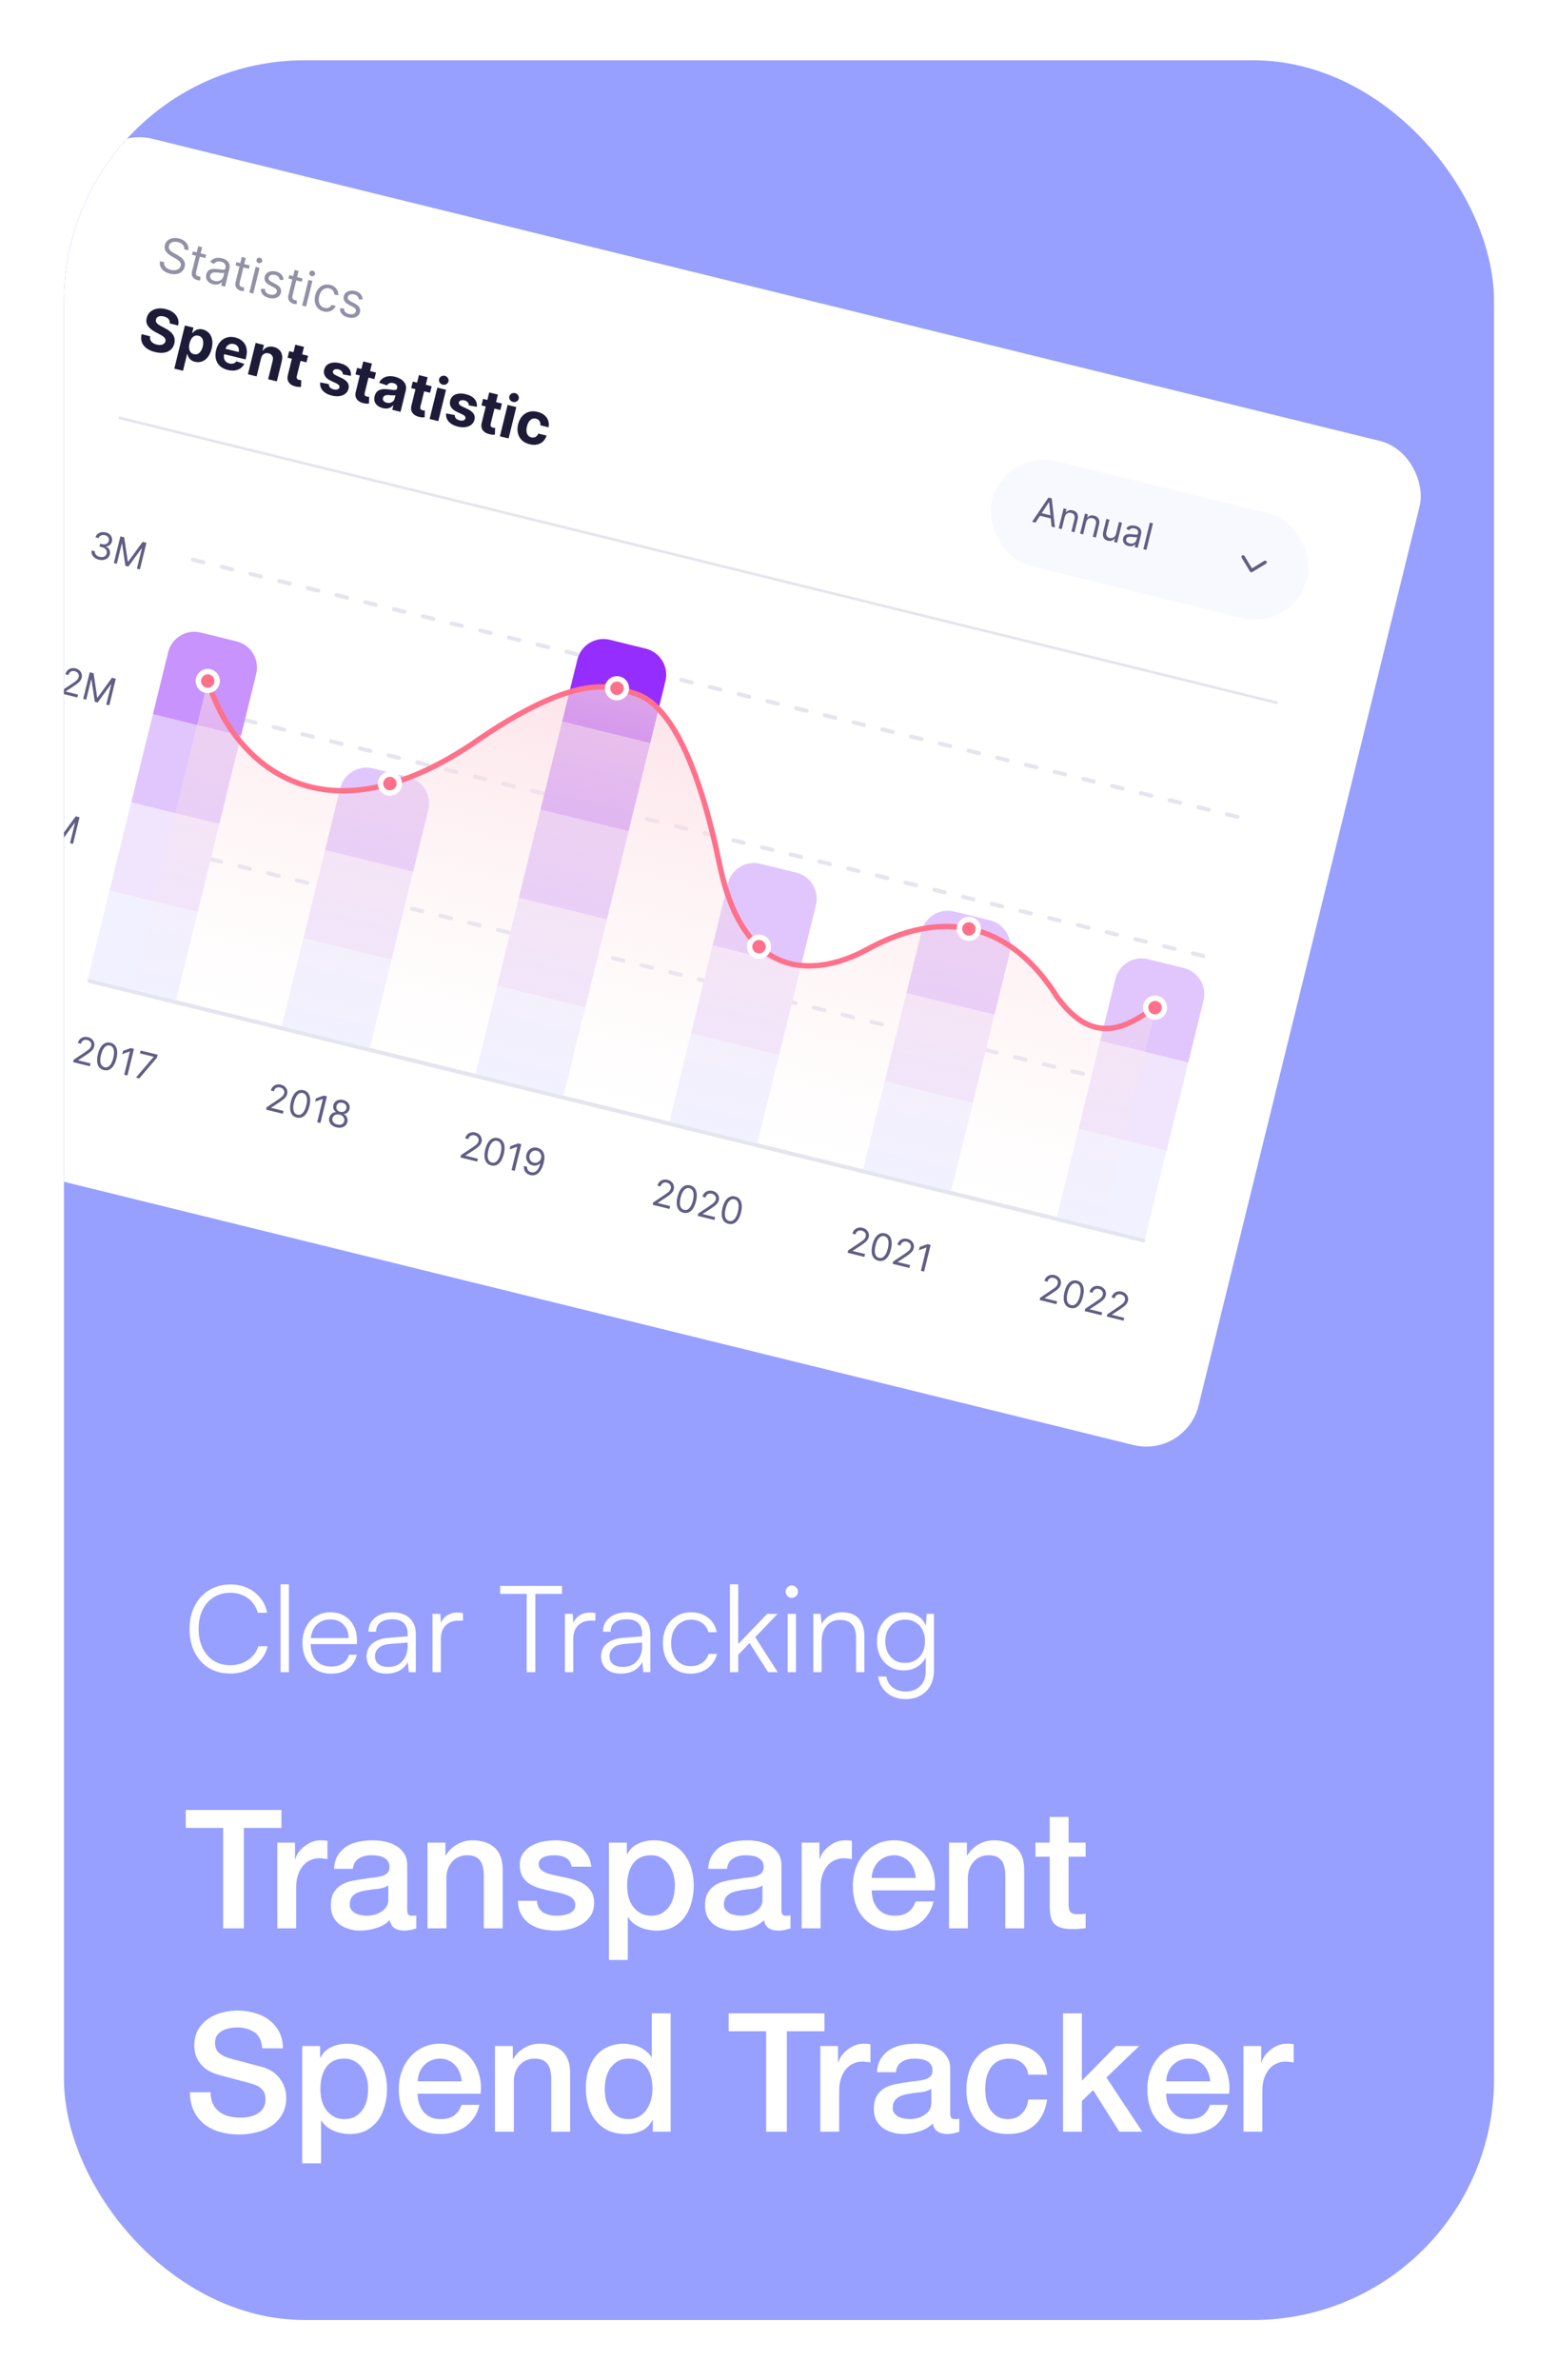 <svg width="207" height="316" viewBox="0 0 207 316" fill="none" xmlns="http://www.w3.org/2000/svg">
<g filter="url(#filter0_d_89_1080)">
<g clip-path="url(#clip0_89_1080)">
<rect x="8.5" y="6" width="190" height="300" rx="32" fill="#97A0FF"/>
<path d="M24.676 238.292H37.392V240.668H32.398V254H29.648V240.668H24.676V238.292ZM36.842 242.626H39.196V244.826H39.239C39.313 244.518 39.452 244.217 39.657 243.924C39.877 243.631 40.134 243.367 40.428 243.132C40.736 242.883 41.073 242.685 41.44 242.538C41.806 242.391 42.18 242.318 42.562 242.318C42.855 242.318 43.053 242.325 43.156 242.34C43.273 242.355 43.39 242.369 43.508 242.384V244.804C43.331 244.775 43.148 244.753 42.958 244.738C42.782 244.709 42.605 244.694 42.429 244.694C42.004 244.694 41.601 244.782 41.219 244.958C40.853 245.119 40.53 245.369 40.252 245.706C39.973 246.029 39.753 246.432 39.592 246.916C39.43 247.4 39.349 247.957 39.349 248.588V254H36.842V242.626ZM54.102 251.47C54.102 251.778 54.139 251.998 54.212 252.13C54.3 252.262 54.461 252.328 54.696 252.328C54.769 252.328 54.857 252.328 54.96 252.328C55.062 252.328 55.18 252.313 55.312 252.284V254.022C55.224 254.051 55.106 254.081 54.96 254.11C54.828 254.154 54.688 254.191 54.542 254.22C54.395 254.249 54.248 254.271 54.102 254.286C53.955 254.301 53.831 254.308 53.728 254.308C53.215 254.308 52.789 254.205 52.452 254C52.114 253.795 51.895 253.435 51.792 252.922C51.293 253.406 50.677 253.758 49.944 253.978C49.225 254.198 48.529 254.308 47.854 254.308C47.34 254.308 46.849 254.235 46.38 254.088C45.91 253.956 45.492 253.758 45.126 253.494C44.774 253.215 44.488 252.871 44.268 252.46C44.062 252.035 43.96 251.543 43.96 250.986C43.96 250.282 44.084 249.71 44.334 249.27C44.598 248.83 44.935 248.485 45.346 248.236C45.771 247.987 46.24 247.811 46.754 247.708C47.282 247.591 47.81 247.503 48.338 247.444C48.792 247.356 49.225 247.297 49.636 247.268C50.047 247.224 50.406 247.158 50.714 247.07C51.036 246.982 51.286 246.85 51.462 246.674C51.653 246.483 51.748 246.205 51.748 245.838C51.748 245.515 51.667 245.251 51.506 245.046C51.359 244.841 51.169 244.687 50.934 244.584C50.714 244.467 50.465 244.393 50.186 244.364C49.907 244.32 49.643 244.298 49.394 244.298C48.69 244.298 48.111 244.445 47.656 244.738C47.201 245.031 46.944 245.486 46.886 246.102H44.378C44.422 245.369 44.598 244.76 44.906 244.276C45.214 243.792 45.602 243.403 46.072 243.11C46.556 242.817 47.099 242.611 47.7 242.494C48.301 242.377 48.917 242.318 49.548 242.318C50.105 242.318 50.655 242.377 51.198 242.494C51.74 242.611 52.224 242.802 52.65 243.066C53.09 243.33 53.442 243.675 53.706 244.1C53.97 244.511 54.102 245.017 54.102 245.618V251.47ZM51.594 248.302C51.212 248.551 50.743 248.705 50.186 248.764C49.629 248.808 49.071 248.881 48.514 248.984C48.25 249.028 47.993 249.094 47.744 249.182C47.495 249.255 47.275 249.365 47.084 249.512C46.893 249.644 46.739 249.827 46.622 250.062C46.519 250.282 46.468 250.553 46.468 250.876C46.468 251.155 46.548 251.389 46.71 251.58C46.871 251.771 47.062 251.925 47.282 252.042C47.517 252.145 47.766 252.218 48.03 252.262C48.309 252.306 48.558 252.328 48.778 252.328C49.056 252.328 49.357 252.291 49.68 252.218C50.002 252.145 50.303 252.02 50.582 251.844C50.875 251.668 51.117 251.448 51.308 251.184C51.498 250.905 51.594 250.568 51.594 250.172V248.302ZM56.8 242.626H59.176V244.298L59.221 244.342C59.602 243.711 60.1 243.22 60.717 242.868C61.333 242.501 62.014 242.318 62.763 242.318C64.009 242.318 64.992 242.641 65.71 243.286C66.429 243.931 66.788 244.899 66.788 246.19V254H64.281V246.85C64.251 245.955 64.061 245.31 63.709 244.914C63.356 244.503 62.806 244.298 62.059 244.298C61.633 244.298 61.252 244.379 60.914 244.54C60.577 244.687 60.291 244.899 60.056 245.178C59.822 245.442 59.639 245.757 59.507 246.124C59.374 246.491 59.309 246.879 59.309 247.29V254H56.8V242.626ZM71.325 250.348C71.399 251.081 71.677 251.595 72.161 251.888C72.645 252.181 73.225 252.328 73.899 252.328C74.134 252.328 74.398 252.313 74.691 252.284C74.999 252.24 75.285 252.167 75.549 252.064C75.813 251.961 76.026 251.815 76.187 251.624C76.363 251.419 76.444 251.155 76.429 250.832C76.415 250.509 76.297 250.245 76.077 250.04C75.857 249.835 75.571 249.673 75.219 249.556C74.882 249.424 74.493 249.314 74.053 249.226C73.613 249.138 73.166 249.043 72.711 248.94C72.242 248.837 71.787 248.713 71.347 248.566C70.922 248.419 70.533 248.221 70.181 247.972C69.844 247.723 69.573 247.407 69.367 247.026C69.162 246.63 69.059 246.146 69.059 245.574C69.059 244.958 69.206 244.445 69.499 244.034C69.807 243.609 70.189 243.271 70.643 243.022C71.113 242.758 71.626 242.575 72.183 242.472C72.755 242.369 73.298 242.318 73.811 242.318C74.398 242.318 74.955 242.384 75.483 242.516C76.026 242.633 76.51 242.831 76.935 243.11C77.375 243.389 77.735 243.755 78.013 244.21C78.307 244.65 78.49 245.185 78.563 245.816H75.945C75.828 245.215 75.549 244.811 75.109 244.606C74.684 244.401 74.193 244.298 73.635 244.298C73.459 244.298 73.247 244.313 72.997 244.342C72.763 244.371 72.535 244.43 72.315 244.518C72.11 244.591 71.934 244.709 71.787 244.87C71.641 245.017 71.567 245.215 71.567 245.464C71.567 245.772 71.67 246.021 71.875 246.212C72.095 246.403 72.374 246.564 72.711 246.696C73.063 246.813 73.459 246.916 73.899 247.004C74.339 247.092 74.794 247.187 75.263 247.29C75.718 247.393 76.165 247.517 76.605 247.664C77.045 247.811 77.434 248.009 77.771 248.258C78.123 248.507 78.402 248.823 78.607 249.204C78.827 249.585 78.937 250.055 78.937 250.612C78.937 251.287 78.783 251.859 78.475 252.328C78.167 252.797 77.764 253.179 77.265 253.472C76.781 253.765 76.239 253.978 75.637 254.11C75.036 254.242 74.442 254.308 73.855 254.308C73.137 254.308 72.469 254.227 71.853 254.066C71.252 253.905 70.724 253.663 70.269 253.34C69.829 253.003 69.477 252.592 69.213 252.108C68.964 251.609 68.832 251.023 68.817 250.348H71.325ZM80.907 242.626H83.284V244.166H83.328C83.68 243.506 84.171 243.037 84.802 242.758C85.432 242.465 86.114 242.318 86.847 242.318C87.742 242.318 88.519 242.479 89.18 242.802C89.854 243.11 90.412 243.543 90.852 244.1C91.291 244.643 91.621 245.281 91.841 246.014C92.061 246.747 92.171 247.532 92.171 248.368C92.171 249.131 92.069 249.871 91.864 250.59C91.673 251.309 91.372 251.947 90.962 252.504C90.566 253.047 90.059 253.487 89.444 253.824C88.828 254.147 88.102 254.308 87.266 254.308C86.899 254.308 86.532 254.271 86.165 254.198C85.799 254.139 85.447 254.037 85.109 253.89C84.772 253.743 84.457 253.56 84.163 253.34C83.885 253.105 83.65 252.834 83.46 252.526H83.415V258.202H80.907V242.626ZM89.663 248.324C89.663 247.811 89.597 247.312 89.466 246.828C89.334 246.344 89.135 245.919 88.871 245.552C88.608 245.171 88.278 244.87 87.882 244.65C87.486 244.415 87.031 244.298 86.517 244.298C85.462 244.298 84.662 244.665 84.12 245.398C83.591 246.131 83.328 247.107 83.328 248.324C83.328 248.896 83.394 249.431 83.525 249.93C83.672 250.414 83.885 250.832 84.163 251.184C84.442 251.536 84.772 251.815 85.153 252.02C85.549 252.225 86.004 252.328 86.517 252.328C87.09 252.328 87.573 252.211 87.969 251.976C88.365 251.741 88.688 251.441 88.938 251.074C89.201 250.693 89.385 250.267 89.487 249.798C89.605 249.314 89.663 248.823 89.663 248.324ZM103.817 251.47C103.817 251.778 103.853 251.998 103.927 252.13C104.015 252.262 104.176 252.328 104.411 252.328C104.484 252.328 104.572 252.328 104.675 252.328C104.777 252.328 104.895 252.313 105.027 252.284V254.022C104.939 254.051 104.821 254.081 104.675 254.11C104.543 254.154 104.403 254.191 104.257 254.22C104.11 254.249 103.963 254.271 103.817 254.286C103.67 254.301 103.545 254.308 103.443 254.308C102.929 254.308 102.504 254.205 102.167 254C101.829 253.795 101.609 253.435 101.507 252.922C101.008 253.406 100.392 253.758 99.659 253.978C98.94 254.198 98.243 254.308 97.569 254.308C97.055 254.308 96.564 254.235 96.095 254.088C95.625 253.956 95.207 253.758 94.841 253.494C94.489 253.215 94.203 252.871 93.983 252.46C93.777 252.035 93.675 251.543 93.675 250.986C93.675 250.282 93.799 249.71 94.049 249.27C94.313 248.83 94.65 248.485 95.061 248.236C95.486 247.987 95.955 247.811 96.469 247.708C96.997 247.591 97.525 247.503 98.053 247.444C98.507 247.356 98.94 247.297 99.351 247.268C99.761 247.224 100.121 247.158 100.429 247.07C100.751 246.982 101.001 246.85 101.177 246.674C101.367 246.483 101.463 246.205 101.463 245.838C101.463 245.515 101.382 245.251 101.221 245.046C101.074 244.841 100.883 244.687 100.649 244.584C100.429 244.467 100.179 244.393 99.901 244.364C99.622 244.32 99.358 244.298 99.109 244.298C98.405 244.298 97.825 244.445 97.371 244.738C96.916 245.031 96.659 245.486 96.601 246.102H94.093C94.137 245.369 94.313 244.76 94.621 244.276C94.929 243.792 95.317 243.403 95.787 243.11C96.271 242.817 96.813 242.611 97.415 242.494C98.016 242.377 98.632 242.318 99.263 242.318C99.82 242.318 100.37 242.377 100.913 242.494C101.455 242.611 101.939 242.802 102.365 243.066C102.805 243.33 103.157 243.675 103.421 244.1C103.685 244.511 103.817 245.017 103.817 245.618V251.47ZM101.309 248.302C100.927 248.551 100.458 248.705 99.901 248.764C99.343 248.808 98.786 248.881 98.229 248.984C97.965 249.028 97.708 249.094 97.459 249.182C97.209 249.255 96.989 249.365 96.799 249.512C96.608 249.644 96.454 249.827 96.337 250.062C96.234 250.282 96.183 250.553 96.183 250.876C96.183 251.155 96.263 251.389 96.425 251.58C96.586 251.771 96.777 251.925 96.997 252.042C97.231 252.145 97.481 252.218 97.745 252.262C98.023 252.306 98.273 252.328 98.493 252.328C98.771 252.328 99.072 252.291 99.395 252.218C99.717 252.145 100.018 252.02 100.297 251.844C100.59 251.668 100.832 251.448 101.023 251.184C101.213 250.905 101.309 250.568 101.309 250.172V248.302ZM106.515 242.626H108.869V244.826H108.913C108.987 244.518 109.126 244.217 109.331 243.924C109.551 243.631 109.808 243.367 110.101 243.132C110.409 242.883 110.747 242.685 111.113 242.538C111.48 242.391 111.854 242.318 112.235 242.318C112.529 242.318 112.727 242.325 112.829 242.34C112.947 242.355 113.064 242.369 113.181 242.384V244.804C113.005 244.775 112.822 244.753 112.631 244.738C112.455 244.709 112.279 244.694 112.103 244.694C111.678 244.694 111.275 244.782 110.893 244.958C110.527 245.119 110.204 245.369 109.925 245.706C109.647 246.029 109.427 246.432 109.265 246.916C109.104 247.4 109.023 247.957 109.023 248.588V254H106.515V242.626ZM121.673 247.312C121.644 246.916 121.556 246.535 121.409 246.168C121.277 245.801 121.086 245.486 120.837 245.222C120.602 244.943 120.309 244.723 119.957 244.562C119.62 244.386 119.238 244.298 118.813 244.298C118.373 244.298 117.97 244.379 117.603 244.54C117.251 244.687 116.943 244.899 116.679 245.178C116.43 245.442 116.224 245.757 116.063 246.124C115.916 246.491 115.836 246.887 115.821 247.312H121.673ZM115.821 248.962C115.821 249.402 115.88 249.827 115.997 250.238C116.129 250.649 116.32 251.008 116.569 251.316C116.818 251.624 117.134 251.873 117.515 252.064C117.896 252.24 118.351 252.328 118.879 252.328C119.612 252.328 120.199 252.174 120.639 251.866C121.094 251.543 121.431 251.067 121.651 250.436H124.027C123.895 251.052 123.668 251.602 123.345 252.086C123.022 252.57 122.634 252.981 122.179 253.318C121.724 253.641 121.211 253.883 120.639 254.044C120.082 254.22 119.495 254.308 118.879 254.308C117.984 254.308 117.192 254.161 116.503 253.868C115.814 253.575 115.227 253.164 114.743 252.636C114.274 252.108 113.914 251.477 113.665 250.744C113.43 250.011 113.313 249.204 113.313 248.324C113.313 247.517 113.438 246.755 113.687 246.036C113.951 245.303 114.318 244.665 114.787 244.122C115.271 243.565 115.85 243.125 116.525 242.802C117.2 242.479 117.962 242.318 118.813 242.318C119.708 242.318 120.507 242.509 121.211 242.89C121.93 243.257 122.524 243.748 122.993 244.364C123.462 244.98 123.8 245.691 124.005 246.498C124.225 247.29 124.284 248.111 124.181 248.962H115.821ZM126.088 242.626H128.464V244.298L128.508 244.342C128.889 243.711 129.388 243.22 130.004 242.868C130.62 242.501 131.302 242.318 132.05 242.318C133.296 242.318 134.279 242.641 134.998 243.286C135.716 243.931 136.076 244.899 136.076 246.19V254H133.568V246.85C133.538 245.955 133.348 245.31 132.996 244.914C132.644 244.503 132.094 244.298 131.346 244.298C130.92 244.298 130.539 244.379 130.202 244.54C129.864 244.687 129.578 244.899 129.344 245.178C129.109 245.442 128.926 245.757 128.794 246.124C128.662 246.491 128.596 246.879 128.596 247.29V254H126.088V242.626ZM137.576 242.626H139.468V239.216H141.976V242.626H144.242V244.496H141.976V250.568C141.976 250.832 141.984 251.059 141.998 251.25C142.028 251.441 142.079 251.602 142.152 251.734C142.24 251.866 142.365 251.969 142.526 252.042C142.688 252.101 142.908 252.13 143.186 252.13C143.362 252.13 143.538 252.13 143.714 252.13C143.89 252.115 144.066 252.086 144.242 252.042V253.978C143.964 254.007 143.692 254.037 143.428 254.066C143.164 254.095 142.893 254.11 142.614 254.11C141.954 254.11 141.419 254.051 141.008 253.934C140.612 253.802 140.297 253.619 140.062 253.384C139.842 253.135 139.688 252.827 139.6 252.46C139.527 252.093 139.483 251.675 139.468 251.206V244.496H137.576V242.626ZM27.976 275.764C27.976 276.365 28.079 276.879 28.284 277.304C28.489 277.729 28.775 278.081 29.142 278.36C29.509 278.624 29.927 278.822 30.396 278.954C30.88 279.071 31.401 279.13 31.958 279.13C32.559 279.13 33.073 279.064 33.498 278.932C33.923 278.785 34.268 278.602 34.532 278.382C34.796 278.162 34.987 277.913 35.104 277.634C35.221 277.341 35.28 277.047 35.28 276.754C35.28 276.153 35.141 275.713 34.862 275.434C34.598 275.141 34.305 274.935 33.982 274.818C33.425 274.613 32.772 274.422 32.024 274.246C31.291 274.055 30.381 273.813 29.296 273.52C28.621 273.344 28.057 273.117 27.602 272.838C27.162 272.545 26.81 272.222 26.546 271.87C26.282 271.518 26.091 271.144 25.974 270.748C25.871 270.352 25.82 269.949 25.82 269.538C25.82 268.746 25.981 268.064 26.304 267.492C26.641 266.905 27.081 266.421 27.624 266.04C28.167 265.659 28.783 265.38 29.472 265.204C30.161 265.013 30.858 264.918 31.562 264.918C32.383 264.918 33.153 265.028 33.872 265.248C34.605 265.453 35.243 265.769 35.786 266.194C36.343 266.619 36.783 267.147 37.106 267.778C37.429 268.394 37.59 269.113 37.59 269.934H34.84C34.767 268.922 34.422 268.211 33.806 267.8C33.19 267.375 32.405 267.162 31.452 267.162C31.129 267.162 30.799 267.199 30.462 267.272C30.125 267.331 29.817 267.441 29.538 267.602C29.259 267.749 29.025 267.954 28.834 268.218C28.658 268.482 28.57 268.812 28.57 269.208C28.57 269.765 28.739 270.205 29.076 270.528C29.428 270.836 29.883 271.071 30.44 271.232C30.499 271.247 30.726 271.313 31.122 271.43C31.533 271.533 31.987 271.65 32.486 271.782C32.985 271.914 33.469 272.046 33.938 272.178C34.422 272.295 34.767 272.383 34.972 272.442C35.485 272.603 35.933 272.823 36.314 273.102C36.695 273.381 37.011 273.703 37.26 274.07C37.524 274.422 37.715 274.803 37.832 275.214C37.964 275.625 38.03 276.035 38.03 276.446C38.03 277.326 37.847 278.081 37.48 278.712C37.128 279.328 36.659 279.834 36.072 280.23C35.485 280.626 34.818 280.912 34.07 281.088C33.322 281.279 32.559 281.374 31.782 281.374C30.887 281.374 30.044 281.264 29.252 281.044C28.46 280.824 27.771 280.487 27.184 280.032C26.597 279.577 26.128 278.998 25.776 278.294C25.424 277.575 25.241 276.732 25.226 275.764H27.976ZM40.152 269.626H42.528V271.166H42.572C42.924 270.506 43.415 270.037 44.046 269.758C44.676 269.465 45.358 269.318 46.092 269.318C46.986 269.318 47.764 269.479 48.424 269.802C49.098 270.11 49.656 270.543 50.096 271.1C50.536 271.643 50.866 272.281 51.086 273.014C51.306 273.747 51.416 274.532 51.416 275.368C51.416 276.131 51.313 276.871 51.108 277.59C50.917 278.309 50.616 278.947 50.206 279.504C49.81 280.047 49.304 280.487 48.688 280.824C48.072 281.147 47.346 281.308 46.51 281.308C46.143 281.308 45.776 281.271 45.41 281.198C45.043 281.139 44.691 281.037 44.354 280.89C44.016 280.743 43.701 280.56 43.408 280.34C43.129 280.105 42.894 279.834 42.704 279.526H42.66V285.202H40.152V269.626ZM48.908 275.324C48.908 274.811 48.842 274.312 48.71 273.828C48.578 273.344 48.38 272.919 48.116 272.552C47.852 272.171 47.522 271.87 47.126 271.65C46.73 271.415 46.275 271.298 45.762 271.298C44.706 271.298 43.906 271.665 43.364 272.398C42.836 273.131 42.572 274.107 42.572 275.324C42.572 275.896 42.638 276.431 42.77 276.93C42.916 277.414 43.129 277.832 43.408 278.184C43.686 278.536 44.016 278.815 44.398 279.02C44.794 279.225 45.248 279.328 45.762 279.328C46.334 279.328 46.818 279.211 47.214 278.976C47.61 278.741 47.932 278.441 48.182 278.074C48.446 277.693 48.629 277.267 48.732 276.798C48.849 276.314 48.908 275.823 48.908 275.324ZM61.345 274.312C61.316 273.916 61.227 273.535 61.081 273.168C60.949 272.801 60.758 272.486 60.509 272.222C60.274 271.943 59.981 271.723 59.629 271.562C59.291 271.386 58.91 271.298 58.485 271.298C58.045 271.298 57.642 271.379 57.275 271.54C56.923 271.687 56.615 271.899 56.351 272.178C56.102 272.442 55.896 272.757 55.735 273.124C55.588 273.491 55.508 273.887 55.493 274.312H61.345ZM55.493 275.962C55.493 276.402 55.551 276.827 55.669 277.238C55.801 277.649 55.992 278.008 56.241 278.316C56.49 278.624 56.806 278.873 57.187 279.064C57.568 279.24 58.023 279.328 58.551 279.328C59.284 279.328 59.871 279.174 60.311 278.866C60.766 278.543 61.103 278.067 61.323 277.436H63.699C63.567 278.052 63.34 278.602 63.017 279.086C62.694 279.57 62.306 279.981 61.851 280.318C61.396 280.641 60.883 280.883 60.311 281.044C59.754 281.22 59.167 281.308 58.551 281.308C57.656 281.308 56.864 281.161 56.175 280.868C55.486 280.575 54.899 280.164 54.415 279.636C53.946 279.108 53.586 278.477 53.337 277.744C53.102 277.011 52.985 276.204 52.985 275.324C52.985 274.517 53.109 273.755 53.359 273.036C53.623 272.303 53.989 271.665 54.459 271.122C54.943 270.565 55.522 270.125 56.197 269.802C56.871 269.479 57.634 269.318 58.485 269.318C59.38 269.318 60.179 269.509 60.883 269.89C61.602 270.257 62.196 270.748 62.665 271.364C63.134 271.98 63.471 272.691 63.677 273.498C63.897 274.29 63.956 275.111 63.853 275.962H55.493ZM65.76 269.626H68.135V271.298L68.18 271.342C68.561 270.711 69.059 270.22 69.675 269.868C70.291 269.501 70.974 269.318 71.722 269.318C72.968 269.318 73.951 269.641 74.669 270.286C75.388 270.931 75.748 271.899 75.748 273.19V281H73.24V273.85C73.21 272.955 73.019 272.31 72.668 271.914C72.316 271.503 71.766 271.298 71.017 271.298C70.592 271.298 70.211 271.379 69.874 271.54C69.536 271.687 69.25 271.899 69.016 272.178C68.781 272.442 68.597 272.757 68.466 273.124C68.334 273.491 68.267 273.879 68.267 274.29V281H65.76V269.626ZM89.106 281H86.73V279.46H86.686C86.349 280.12 85.858 280.597 85.212 280.89C84.567 281.169 83.885 281.308 83.166 281.308C82.272 281.308 81.487 281.154 80.812 280.846C80.152 280.523 79.602 280.091 79.162 279.548C78.722 279.005 78.392 278.367 78.172 277.634C77.952 276.886 77.842 276.087 77.842 275.236C77.842 274.209 77.982 273.322 78.26 272.574C78.539 271.826 78.906 271.21 79.36 270.726C79.83 270.242 80.358 269.89 80.944 269.67C81.546 269.435 82.154 269.318 82.77 269.318C83.122 269.318 83.482 269.355 83.848 269.428C84.215 269.487 84.567 269.589 84.904 269.736C85.242 269.883 85.55 270.073 85.828 270.308C86.122 270.528 86.364 270.792 86.554 271.1H86.598V265.292H89.106V281ZM80.35 275.434C80.35 275.918 80.409 276.395 80.526 276.864C80.658 277.333 80.849 277.751 81.098 278.118C81.362 278.485 81.692 278.778 82.088 278.998C82.484 279.218 82.954 279.328 83.496 279.328C84.054 279.328 84.53 279.211 84.926 278.976C85.337 278.741 85.667 278.433 85.916 278.052C86.18 277.671 86.371 277.245 86.488 276.776C86.62 276.292 86.686 275.801 86.686 275.302C86.686 274.041 86.4 273.058 85.828 272.354C85.271 271.65 84.508 271.298 83.54 271.298C82.954 271.298 82.455 271.423 82.044 271.672C81.648 271.907 81.318 272.222 81.054 272.618C80.805 272.999 80.622 273.439 80.504 273.938C80.402 274.422 80.35 274.921 80.35 275.434ZM96.82 265.292H109.537V267.668H104.543V281H101.793V267.668H96.82V265.292ZM108.986 269.626H111.34V271.826H111.384C111.457 271.518 111.597 271.217 111.802 270.924C112.022 270.631 112.279 270.367 112.572 270.132C112.88 269.883 113.217 269.685 113.584 269.538C113.951 269.391 114.325 269.318 114.706 269.318C114.999 269.318 115.197 269.325 115.3 269.34C115.417 269.355 115.535 269.369 115.652 269.384V271.804C115.476 271.775 115.293 271.753 115.102 271.738C114.926 271.709 114.75 271.694 114.574 271.694C114.149 271.694 113.745 271.782 113.364 271.958C112.997 272.119 112.675 272.369 112.396 272.706C112.117 273.029 111.897 273.432 111.736 273.916C111.575 274.4 111.494 274.957 111.494 275.588V281H108.986V269.626ZM126.246 278.47C126.246 278.778 126.283 278.998 126.356 279.13C126.444 279.262 126.606 279.328 126.84 279.328C126.914 279.328 127.002 279.328 127.104 279.328C127.207 279.328 127.324 279.313 127.456 279.284V281.022C127.368 281.051 127.251 281.081 127.104 281.11C126.972 281.154 126.833 281.191 126.686 281.22C126.54 281.249 126.393 281.271 126.246 281.286C126.1 281.301 125.975 281.308 125.872 281.308C125.359 281.308 124.934 281.205 124.596 281C124.259 280.795 124.039 280.435 123.936 279.922C123.438 280.406 122.822 280.758 122.088 280.978C121.37 281.198 120.673 281.308 119.998 281.308C119.485 281.308 118.994 281.235 118.524 281.088C118.055 280.956 117.637 280.758 117.27 280.494C116.918 280.215 116.632 279.871 116.412 279.46C116.207 279.035 116.104 278.543 116.104 277.986C116.104 277.282 116.229 276.71 116.478 276.27C116.742 275.83 117.08 275.485 117.49 275.236C117.916 274.987 118.385 274.811 118.898 274.708C119.426 274.591 119.954 274.503 120.482 274.444C120.937 274.356 121.37 274.297 121.78 274.268C122.191 274.224 122.55 274.158 122.858 274.07C123.181 273.982 123.43 273.85 123.606 273.674C123.797 273.483 123.892 273.205 123.892 272.838C123.892 272.515 123.812 272.251 123.65 272.046C123.504 271.841 123.313 271.687 123.078 271.584C122.858 271.467 122.609 271.393 122.33 271.364C122.052 271.32 121.788 271.298 121.538 271.298C120.834 271.298 120.255 271.445 119.8 271.738C119.346 272.031 119.089 272.486 119.03 273.102H116.522C116.566 272.369 116.742 271.76 117.05 271.276C117.358 270.792 117.747 270.403 118.216 270.11C118.7 269.817 119.243 269.611 119.844 269.494C120.446 269.377 121.062 269.318 121.692 269.318C122.25 269.318 122.8 269.377 123.342 269.494C123.885 269.611 124.369 269.802 124.794 270.066C125.234 270.33 125.586 270.675 125.85 271.1C126.114 271.511 126.246 272.017 126.246 272.618V278.47ZM123.738 275.302C123.357 275.551 122.888 275.705 122.33 275.764C121.773 275.808 121.216 275.881 120.658 275.984C120.394 276.028 120.138 276.094 119.888 276.182C119.639 276.255 119.419 276.365 119.228 276.512C119.038 276.644 118.884 276.827 118.766 277.062C118.664 277.282 118.612 277.553 118.612 277.876C118.612 278.155 118.693 278.389 118.854 278.58C119.016 278.771 119.206 278.925 119.426 279.042C119.661 279.145 119.91 279.218 120.174 279.262C120.453 279.306 120.702 279.328 120.922 279.328C121.201 279.328 121.502 279.291 121.824 279.218C122.147 279.145 122.448 279.02 122.726 278.844C123.02 278.668 123.262 278.448 123.452 278.184C123.643 277.905 123.738 277.568 123.738 277.172V275.302ZM136.623 273.432C136.52 272.728 136.234 272.2 135.765 271.848C135.31 271.481 134.731 271.298 134.027 271.298C133.704 271.298 133.36 271.357 132.993 271.474C132.626 271.577 132.289 271.782 131.981 272.09C131.673 272.383 131.416 272.801 131.211 273.344C131.006 273.872 130.903 274.569 130.903 275.434C130.903 275.903 130.954 276.373 131.057 276.842C131.174 277.311 131.35 277.729 131.585 278.096C131.834 278.463 132.15 278.763 132.531 278.998C132.912 279.218 133.374 279.328 133.917 279.328C134.65 279.328 135.252 279.101 135.721 278.646C136.205 278.191 136.506 277.553 136.623 276.732H139.131C138.896 278.213 138.332 279.35 137.437 280.142C136.557 280.919 135.384 281.308 133.917 281.308C133.022 281.308 132.23 281.161 131.541 280.868C130.866 280.56 130.294 280.149 129.825 279.636C129.356 279.108 128.996 278.485 128.747 277.766C128.512 277.047 128.395 276.27 128.395 275.434C128.395 274.583 128.512 273.784 128.747 273.036C128.982 272.288 129.334 271.643 129.803 271.1C130.272 270.543 130.852 270.11 131.541 269.802C132.245 269.479 133.066 269.318 134.005 269.318C134.665 269.318 135.288 269.406 135.875 269.582C136.476 269.743 137.004 269.993 137.459 270.33C137.928 270.667 138.31 271.093 138.603 271.606C138.896 272.119 139.072 272.728 139.131 273.432H136.623ZM141.236 265.292H143.744V274.224L148.276 269.626H151.356L147 273.806L151.774 281H148.716L145.24 275.478L143.744 276.93V281H141.236V265.292ZM160.796 274.312C160.767 273.916 160.679 273.535 160.532 273.168C160.4 272.801 160.209 272.486 159.96 272.222C159.725 271.943 159.432 271.723 159.08 271.562C158.743 271.386 158.361 271.298 157.936 271.298C157.496 271.298 157.093 271.379 156.726 271.54C156.374 271.687 156.066 271.899 155.802 272.178C155.553 272.442 155.347 272.757 155.186 273.124C155.039 273.491 154.959 273.887 154.944 274.312H160.796ZM154.944 275.962C154.944 276.402 155.003 276.827 155.12 277.238C155.252 277.649 155.443 278.008 155.692 278.316C155.941 278.624 156.257 278.873 156.638 279.064C157.019 279.24 157.474 279.328 158.002 279.328C158.735 279.328 159.322 279.174 159.762 278.866C160.217 278.543 160.554 278.067 160.774 277.436H163.15C163.018 278.052 162.791 278.602 162.468 279.086C162.145 279.57 161.757 279.981 161.302 280.318C160.847 280.641 160.334 280.883 159.762 281.044C159.205 281.22 158.618 281.308 158.002 281.308C157.107 281.308 156.315 281.161 155.626 280.868C154.937 280.575 154.35 280.164 153.866 279.636C153.397 279.108 153.037 278.477 152.788 277.744C152.553 277.011 152.436 276.204 152.436 275.324C152.436 274.517 152.561 273.755 152.81 273.036C153.074 272.303 153.441 271.665 153.91 271.122C154.394 270.565 154.973 270.125 155.648 269.802C156.323 269.479 157.085 269.318 157.936 269.318C158.831 269.318 159.63 269.509 160.334 269.89C161.053 270.257 161.647 270.748 162.116 271.364C162.585 271.98 162.923 272.691 163.128 273.498C163.348 274.29 163.407 275.111 163.304 275.962H154.944ZM165.211 269.626H167.565V271.826H167.609C167.682 271.518 167.821 271.217 168.027 270.924C168.247 270.631 168.503 270.367 168.797 270.132C169.105 269.883 169.442 269.685 169.809 269.538C170.175 269.391 170.549 269.318 170.931 269.318C171.224 269.318 171.422 269.325 171.525 269.34C171.642 269.355 171.759 269.369 171.877 269.384V271.804C171.701 271.775 171.517 271.753 171.327 271.738C171.151 271.709 170.975 271.694 170.799 271.694C170.373 271.694 169.97 271.782 169.589 271.958C169.222 272.119 168.899 272.369 168.621 272.706C168.342 273.029 168.122 273.432 167.961 273.916C167.799 274.4 167.719 274.957 167.719 275.588V281H165.211V269.626Z" fill="white"/>
<path d="M30.564 220.176C29.497 220.176 28.559 219.931 27.748 219.44C26.948 218.939 26.319 218.245 25.86 217.36C25.412 216.475 25.188 215.445 25.188 214.272C25.188 213.099 25.417 212.069 25.876 211.184C26.335 210.288 26.975 209.595 27.796 209.104C28.617 208.603 29.561 208.352 30.628 208.352C31.46 208.352 32.212 208.507 32.884 208.816C33.556 209.125 34.121 209.563 34.58 210.128C35.039 210.683 35.343 211.344 35.492 212.112H34.26C34.015 211.28 33.567 210.629 32.916 210.16C32.265 209.691 31.487 209.456 30.58 209.456C29.748 209.456 29.012 209.659 28.372 210.064C27.743 210.459 27.252 211.019 26.9 211.744C26.559 212.459 26.388 213.301 26.388 214.272C26.388 215.221 26.564 216.059 26.916 216.784C27.268 217.509 27.759 218.075 28.388 218.48C29.017 218.875 29.748 219.072 30.58 219.072C31.487 219.072 32.276 218.843 32.948 218.384C33.62 217.925 34.079 217.317 34.324 216.56H35.556C35.385 217.275 35.06 217.904 34.58 218.448C34.111 218.992 33.529 219.419 32.836 219.728C32.143 220.027 31.385 220.176 30.564 220.176ZM38.382 220H37.278V208.336H38.382V220ZM43.978 220.192C43.231 220.192 42.57 220.021 41.994 219.68C41.429 219.339 40.986 218.864 40.666 218.256C40.346 217.648 40.186 216.939 40.186 216.128C40.186 215.328 40.341 214.624 40.65 214.016C40.97 213.397 41.407 212.917 41.962 212.576C42.517 212.224 43.162 212.048 43.898 212.048C44.602 212.048 45.215 212.203 45.738 212.512C46.272 212.821 46.682 213.253 46.97 213.808C47.269 214.352 47.418 214.992 47.418 215.728V216.272H40.794L40.826 215.472H46.314C46.314 214.725 46.09 214.128 45.642 213.68C45.205 213.221 44.623 212.992 43.898 212.992C43.365 212.992 42.895 213.115 42.49 213.36C42.096 213.605 41.791 213.957 41.578 214.416C41.365 214.864 41.258 215.397 41.258 216.016C41.258 217.04 41.493 217.835 41.962 218.4C42.442 218.965 43.12 219.248 43.994 219.248C44.623 219.248 45.141 219.115 45.546 218.848C45.952 218.581 46.224 218.192 46.362 217.68H47.418C47.215 218.491 46.821 219.115 46.234 219.552C45.648 219.979 44.895 220.192 43.978 220.192ZM51.329 220.192C50.508 220.192 49.862 219.979 49.393 219.552C48.934 219.125 48.705 218.576 48.705 217.904C48.705 217.189 48.961 216.619 49.473 216.192C49.985 215.765 50.694 215.515 51.601 215.44L54.161 215.232V214.976C54.161 214.464 54.071 214.064 53.889 213.776C53.708 213.477 53.462 213.269 53.153 213.152C52.844 213.035 52.497 212.976 52.113 212.976C51.431 212.976 50.903 213.12 50.529 213.408C50.156 213.696 49.969 214.101 49.969 214.624H48.961C48.961 214.101 49.094 213.648 49.361 213.264C49.628 212.88 50.001 212.581 50.481 212.368C50.961 212.155 51.516 212.048 52.145 212.048C52.753 212.048 53.286 212.155 53.745 212.368C54.204 212.571 54.566 212.891 54.833 213.328C55.111 213.755 55.249 214.309 55.249 214.992V220H54.321L54.177 218.64C53.943 219.131 53.569 219.515 53.057 219.792C52.556 220.059 51.98 220.192 51.329 220.192ZM51.585 219.296C52.407 219.296 53.041 219.035 53.489 218.512C53.937 217.989 54.161 217.312 54.161 216.48V216.064L51.873 216.24C51.148 216.304 50.625 216.485 50.305 216.784C49.985 217.083 49.825 217.445 49.825 217.872C49.825 218.341 49.985 218.699 50.305 218.944C50.625 219.179 51.052 219.296 51.585 219.296ZM61.513 212.16V213.152H60.904C60.19 213.152 59.619 213.371 59.193 213.808C58.776 214.245 58.569 214.837 58.569 215.584V220H57.465V212.256H58.505L58.6 213.776H58.489C58.595 213.275 58.856 212.869 59.273 212.56C59.688 212.24 60.195 212.08 60.792 212.08C60.91 212.08 61.027 212.085 61.145 212.096C61.262 212.107 61.385 212.128 61.513 212.16ZM71.13 209.056V220H69.978V209.056H71.13ZM66.458 209.6V208.544H74.666V209.6H66.458ZM79.106 212.16V213.152H78.498C77.784 213.152 77.213 213.371 76.786 213.808C76.37 214.245 76.162 214.837 76.162 215.584V220H75.058V212.256H76.098L76.194 213.776H76.082C76.189 213.275 76.45 212.869 76.866 212.56C77.282 212.24 77.789 212.08 78.386 212.08C78.504 212.08 78.621 212.085 78.738 212.096C78.856 212.107 78.978 212.128 79.106 212.16ZM82.485 220.192C81.664 220.192 81.019 219.979 80.549 219.552C80.091 219.125 79.861 218.576 79.861 217.904C79.861 217.189 80.117 216.619 80.629 216.192C81.141 215.765 81.851 215.515 82.757 215.44L85.317 215.232V214.976C85.317 214.464 85.227 214.064 85.045 213.776C84.864 213.477 84.619 213.269 84.309 213.152C84 213.035 83.653 212.976 83.269 212.976C82.587 212.976 82.059 213.12 81.685 213.408C81.312 213.696 81.125 214.101 81.125 214.624H80.117C80.117 214.101 80.251 213.648 80.517 213.264C80.784 212.88 81.157 212.581 81.637 212.368C82.117 212.155 82.672 212.048 83.301 212.048C83.909 212.048 84.443 212.155 84.901 212.368C85.36 212.571 85.723 212.891 85.989 213.328C86.267 213.755 86.405 214.309 86.405 214.992V220H85.477L85.333 218.64C85.099 219.131 84.725 219.515 84.213 219.792C83.712 220.059 83.136 220.192 82.485 220.192ZM82.741 219.296C83.563 219.296 84.197 219.035 84.645 218.512C85.093 217.989 85.317 217.312 85.317 216.48V216.064L83.029 216.24C82.304 216.304 81.781 216.485 81.461 216.784C81.141 217.083 80.981 217.445 80.981 217.872C80.981 218.341 81.141 218.699 81.461 218.944C81.781 219.179 82.208 219.296 82.741 219.296ZM88.077 216.144C88.077 215.333 88.231 214.624 88.541 214.016C88.861 213.397 89.298 212.917 89.853 212.576C90.418 212.224 91.074 212.048 91.821 212.048C92.717 212.048 93.469 212.288 94.077 212.768C94.695 213.248 95.079 213.888 95.229 214.688H94.125C93.975 214.155 93.693 213.744 93.277 213.456C92.861 213.168 92.381 213.024 91.837 213.024C91.325 213.024 90.866 213.152 90.461 213.408C90.055 213.664 89.735 214.027 89.501 214.496C89.277 214.955 89.165 215.499 89.165 216.128C89.165 216.747 89.271 217.285 89.485 217.744C89.698 218.203 89.997 218.56 90.381 218.816C90.775 219.072 91.234 219.2 91.757 219.2C92.343 219.2 92.85 219.056 93.277 218.768C93.703 218.469 93.991 218.069 94.141 217.568H95.261C95.143 218.091 94.919 218.549 94.589 218.944C94.258 219.339 93.847 219.648 93.357 219.872C92.877 220.085 92.343 220.192 91.757 220.192C91.021 220.192 90.375 220.027 89.821 219.696C89.277 219.355 88.85 218.88 88.541 218.272C88.231 217.664 88.077 216.955 88.077 216.144ZM98.085 220H96.981V208.336H98.085V216.256L101.925 212.256H103.317L100.341 215.344L103.333 220H102.053L99.589 216.128L98.085 217.68V220ZM104.652 220V212.256H105.756V220H104.652ZM105.196 210.128C104.972 210.128 104.78 210.048 104.62 209.888C104.46 209.728 104.38 209.536 104.38 209.312C104.38 209.088 104.46 208.896 104.62 208.736C104.78 208.565 104.972 208.48 105.196 208.48C105.42 208.48 105.612 208.565 105.772 208.736C105.943 208.896 106.028 209.088 106.028 209.312C106.028 209.536 105.943 209.728 105.772 209.888C105.612 210.048 105.42 210.128 105.196 210.128ZM109.162 220H108.058V212.256H109.018L109.178 213.6C109.434 213.109 109.797 212.731 110.266 212.464C110.746 212.187 111.269 212.048 111.834 212.048C112.901 212.048 113.669 212.341 114.138 212.928C114.608 213.515 114.842 214.293 114.842 215.264V220H113.738V215.504C113.738 214.597 113.546 213.963 113.162 213.6C112.789 213.237 112.282 213.056 111.642 213.056C110.853 213.056 110.24 213.323 109.802 213.856C109.376 214.379 109.162 215.077 109.162 215.952V220ZM116.515 215.904C116.515 215.2 116.659 214.56 116.947 213.984C117.235 213.397 117.651 212.928 118.195 212.576C118.739 212.224 119.389 212.048 120.147 212.048C120.883 212.048 121.512 212.229 122.035 212.592C122.557 212.955 122.931 213.477 123.155 214.16L122.979 214.384L123.123 212.256H124.083V219.76C124.083 220.528 123.928 221.195 123.619 221.76C123.309 222.336 122.872 222.779 122.307 223.088C121.752 223.408 121.096 223.568 120.339 223.568C119.347 223.568 118.525 223.301 117.875 222.768C117.224 222.235 116.819 221.504 116.659 220.576H117.763C117.88 221.205 118.163 221.691 118.611 222.032C119.069 222.384 119.651 222.56 120.355 222.56C121.155 222.56 121.795 222.315 122.275 221.824C122.755 221.333 122.995 220.683 122.995 219.872V217.44L123.155 217.648C122.931 218.299 122.541 218.816 121.987 219.2C121.443 219.573 120.803 219.76 120.067 219.76C119.331 219.76 118.696 219.584 118.163 219.232C117.629 218.88 117.219 218.416 116.931 217.84C116.653 217.253 116.515 216.608 116.515 215.904ZM117.619 215.888C117.619 216.421 117.72 216.907 117.923 217.344C118.136 217.781 118.435 218.128 118.819 218.384C119.213 218.64 119.683 218.768 120.227 218.768C120.781 218.768 121.256 218.645 121.651 218.4C122.056 218.144 122.365 217.803 122.579 217.376C122.792 216.939 122.899 216.443 122.899 215.888C122.899 215.333 122.792 214.843 122.579 214.416C122.376 213.989 122.077 213.653 121.683 213.408C121.299 213.152 120.819 213.024 120.243 213.024C119.688 213.024 119.213 213.157 118.819 213.424C118.435 213.68 118.136 214.027 117.923 214.464C117.72 214.891 117.619 215.365 117.619 215.888Z" fill="white"/>
<g filter="url(#filter1_d_89_1080)">
<rect x="13.282" y="14" width="182.315" height="137.26" rx="7.15" transform="rotate(13.818 13.282 14)" fill="white"/>
</g>
<path d="M35.346 145.311L35.422 145L36.903 144.01C37.077 143.894 37.222 143.792 37.337 143.703C37.453 143.613 37.545 143.525 37.611 143.437C37.679 143.349 37.727 143.251 37.753 143.143C37.784 143.018 37.781 142.904 37.743 142.798C37.707 142.693 37.643 142.603 37.553 142.528C37.463 142.453 37.354 142.4 37.226 142.369C37.09 142.335 36.965 142.335 36.85 142.366C36.736 142.397 36.639 142.455 36.56 142.542C36.481 142.628 36.425 142.739 36.392 142.874L35.985 142.774C36.036 142.567 36.128 142.396 36.262 142.264C36.396 142.131 36.556 142.041 36.742 141.994C36.929 141.947 37.126 141.949 37.332 142C37.539 142.05 37.712 142.139 37.85 142.266C37.988 142.393 38.085 142.542 38.139 142.712C38.194 142.883 38.199 143.059 38.154 143.241C38.122 143.371 38.067 143.493 37.989 143.605C37.913 143.717 37.798 143.835 37.646 143.958C37.495 144.081 37.292 144.226 37.036 144.394L36.033 145.048L36.026 145.075L37.669 145.479L37.576 145.859L35.346 145.311ZM39.429 146.366C39.169 146.302 38.965 146.177 38.817 145.991C38.669 145.803 38.58 145.562 38.55 145.268C38.52 144.972 38.553 144.633 38.647 144.248C38.741 143.866 38.87 143.552 39.033 143.306C39.197 143.058 39.389 142.886 39.607 142.788C39.826 142.689 40.065 142.672 40.323 142.735C40.58 142.798 40.783 142.925 40.931 143.113C41.08 143.301 41.169 143.543 41.199 143.838C41.23 144.133 41.199 144.471 41.105 144.853C41.01 145.237 40.881 145.553 40.718 145.801C40.555 146.048 40.364 146.22 40.146 146.317C39.928 146.414 39.69 146.43 39.429 146.366ZM39.523 145.987C39.781 146.05 40.011 145.975 40.215 145.761C40.419 145.548 40.577 145.211 40.691 144.751C40.766 144.445 40.797 144.176 40.785 143.945C40.773 143.714 40.72 143.527 40.626 143.384C40.533 143.242 40.401 143.15 40.231 143.108C39.975 143.045 39.745 143.122 39.539 143.339C39.334 143.554 39.174 143.891 39.062 144.35C38.986 144.656 38.955 144.924 38.966 145.154C38.978 145.384 39.031 145.57 39.124 145.711C39.218 145.852 39.352 145.944 39.523 145.987ZM43.438 143.553L42.569 147.087L42.141 146.982L42.9 143.896L42.879 143.891L41.875 144.252L41.982 143.817L43.01 143.447L43.438 143.553ZM44.705 147.664C44.468 147.605 44.269 147.512 44.108 147.383C43.948 147.254 43.836 147.102 43.772 146.929C43.707 146.754 43.699 146.572 43.747 146.381C43.783 146.231 43.846 146.1 43.937 145.989C44.028 145.876 44.136 145.789 44.26 145.73C44.386 145.669 44.517 145.643 44.651 145.652L44.656 145.631C44.498 145.546 44.386 145.418 44.322 145.247C44.258 145.075 44.25 144.896 44.297 144.708C44.34 144.529 44.425 144.379 44.552 144.26C44.679 144.142 44.833 144.061 45.014 144.019C45.197 143.977 45.391 143.982 45.598 144.033C45.803 144.083 45.976 144.169 46.117 144.29C46.258 144.411 46.357 144.554 46.414 144.718C46.473 144.883 46.48 145.055 46.438 145.235C46.39 145.422 46.298 145.577 46.16 145.699C46.024 145.821 45.868 145.883 45.692 145.886L45.687 145.907C45.809 145.961 45.91 146.044 45.991 146.155C46.073 146.266 46.128 146.392 46.158 146.535C46.188 146.676 46.185 146.822 46.149 146.972C46.101 147.163 46.008 147.32 45.868 147.445C45.731 147.568 45.561 147.65 45.359 147.691C45.159 147.731 44.941 147.722 44.705 147.664ZM44.799 147.284C44.959 147.323 45.103 147.332 45.232 147.308C45.361 147.285 45.469 147.234 45.555 147.155C45.642 147.077 45.701 146.974 45.733 146.848C45.765 146.714 45.759 146.588 45.717 146.469C45.674 146.349 45.601 146.246 45.498 146.159C45.397 146.071 45.271 146.009 45.121 145.972C44.971 145.935 44.829 145.932 44.696 145.961C44.564 145.991 44.452 146.049 44.358 146.134C44.267 146.22 44.205 146.33 44.173 146.464C44.141 146.59 44.144 146.708 44.183 146.818C44.223 146.928 44.295 147.023 44.4 147.104C44.505 147.184 44.638 147.244 44.799 147.284ZM45.211 145.607C45.338 145.638 45.456 145.64 45.566 145.613C45.678 145.587 45.773 145.536 45.852 145.458C45.93 145.381 45.985 145.282 46.017 145.16C46.045 145.04 46.042 144.929 46.009 144.827C45.976 144.724 45.916 144.636 45.83 144.564C45.745 144.49 45.637 144.437 45.507 144.405C45.374 144.373 45.253 144.369 45.142 144.394C45.031 144.418 44.937 144.469 44.861 144.545C44.785 144.62 44.733 144.718 44.705 144.838C44.674 144.96 44.675 145.073 44.708 145.177C44.742 145.282 44.802 145.372 44.888 145.447C44.975 145.522 45.082 145.575 45.211 145.607Z" fill="#615E83"/>
<path d="M9.708 139.005L9.784 138.694L11.265 137.704C11.439 137.588 11.584 137.486 11.699 137.397C11.815 137.307 11.907 137.219 11.973 137.132C12.041 137.043 12.089 136.945 12.115 136.837C12.146 136.713 12.142 136.598 12.105 136.492C12.069 136.387 12.005 136.297 11.915 136.222C11.825 136.148 11.716 136.095 11.588 136.063C11.452 136.03 11.327 136.029 11.212 136.06C11.098 136.091 11.001 136.15 10.921 136.236C10.843 136.323 10.787 136.434 10.754 136.568L10.347 136.468C10.397 136.261 10.49 136.091 10.624 135.958C10.758 135.825 10.918 135.735 11.104 135.688C11.291 135.641 11.488 135.643 11.694 135.694C11.901 135.745 12.073 135.834 12.212 135.96C12.35 136.087 12.447 136.236 12.501 136.407C12.556 136.577 12.56 136.754 12.516 136.936C12.484 137.066 12.429 137.187 12.351 137.3C12.275 137.411 12.16 137.529 12.008 137.653C11.857 137.775 11.653 137.92 11.398 138.088L10.395 138.742L10.388 138.77L12.031 139.174L11.938 139.553L9.708 139.005ZM13.791 140.061C13.531 139.997 13.327 139.871 13.179 139.685C13.031 139.497 12.942 139.256 12.912 138.962C12.882 138.667 12.915 138.327 13.009 137.943C13.103 137.561 13.232 137.246 13.395 137C13.559 136.752 13.751 136.58 13.969 136.482C14.188 136.384 14.427 136.366 14.684 136.429C14.942 136.493 15.145 136.619 15.292 136.808C15.441 136.996 15.531 137.237 15.561 137.533C15.592 137.827 15.561 138.165 15.467 138.547C15.372 138.931 15.243 139.247 15.08 139.495C14.917 139.742 14.726 139.914 14.508 140.012C14.29 140.108 14.051 140.124 13.791 140.061ZM13.885 139.681C14.143 139.744 14.373 139.669 14.577 139.456C14.781 139.242 14.939 138.906 15.053 138.445C15.128 138.139 15.159 137.871 15.146 137.639C15.135 137.408 15.082 137.221 14.988 137.079C14.895 136.936 14.763 136.844 14.593 136.802C14.337 136.739 14.107 136.816 13.901 137.033C13.695 137.248 13.536 137.586 13.423 138.045C13.348 138.351 13.316 138.619 13.328 138.848C13.34 139.078 13.393 139.264 13.486 139.405C13.58 139.547 13.713 139.639 13.885 139.681ZM17.8 137.247L16.93 140.781L16.502 140.676L17.261 137.59L17.241 137.585L16.237 137.946L16.344 137.511L17.372 137.142L17.8 137.247ZM18.057 141.059L20.407 138.32L20.414 138.293L18.592 137.844L18.685 137.465L20.949 138.022L20.851 138.422L18.506 141.169L18.057 141.059Z" fill="#615E83"/>
<path d="M61.173 151.663L61.249 151.352L62.73 150.362C62.904 150.246 63.048 150.144 63.164 150.055C63.28 149.965 63.371 149.877 63.438 149.789C63.506 149.701 63.553 149.603 63.58 149.495C63.611 149.371 63.607 149.256 63.57 149.15C63.533 149.045 63.47 148.955 63.38 148.88C63.29 148.805 63.181 148.752 63.053 148.721C62.917 148.688 62.792 148.687 62.677 148.718C62.563 148.749 62.466 148.807 62.386 148.894C62.308 148.981 62.252 149.091 62.219 149.226L61.811 149.126C61.862 148.919 61.955 148.749 62.089 148.616C62.223 148.483 62.383 148.393 62.569 148.346C62.756 148.299 62.953 148.301 63.158 148.352C63.366 148.403 63.538 148.491 63.677 148.618C63.815 148.745 63.912 148.894 63.966 149.065C64.02 149.235 64.025 149.412 63.98 149.593C63.949 149.723 63.894 149.845 63.816 149.957C63.74 150.069 63.625 150.187 63.473 150.31C63.322 150.433 63.118 150.578 62.862 150.746L61.86 151.4L61.853 151.427L63.496 151.832L63.403 152.211L61.173 151.663ZM65.256 152.718C64.996 152.654 64.792 152.529 64.644 152.343C64.496 152.155 64.407 151.914 64.377 151.62C64.347 151.325 64.379 150.985 64.474 150.601C64.568 150.219 64.697 149.904 64.86 149.658C65.024 149.41 65.216 149.238 65.433 149.14C65.653 149.041 65.892 149.024 66.149 149.087C66.407 149.151 66.61 149.277 66.757 149.466C66.906 149.654 66.996 149.895 67.025 150.19C67.057 150.485 67.025 150.823 66.931 151.205C66.837 151.589 66.708 151.905 66.545 152.153C66.382 152.4 66.191 152.572 65.973 152.67C65.755 152.766 65.516 152.782 65.256 152.718ZM65.35 152.339C65.607 152.402 65.838 152.327 66.042 152.114C66.246 151.9 66.404 151.563 66.517 151.103C66.593 150.797 66.624 150.528 66.611 150.297C66.6 150.066 66.547 149.879 66.453 149.737C66.36 149.594 66.228 149.502 66.058 149.46C65.802 149.397 65.572 149.474 65.366 149.691C65.16 149.906 65.001 150.243 64.888 150.702C64.813 151.009 64.781 151.276 64.793 151.506C64.805 151.736 64.857 151.922 64.951 152.063C65.045 152.205 65.178 152.297 65.35 152.339ZM69.265 149.905L68.395 153.439L67.967 153.334L68.726 150.248L68.706 150.243L67.702 150.604L67.809 150.169L68.837 149.799L69.265 149.905ZM71.418 150.383C71.563 150.42 71.701 150.483 71.833 150.573C71.964 150.663 72.075 150.785 72.163 150.94C72.253 151.093 72.307 151.287 72.326 151.52C72.346 151.753 72.316 152.032 72.236 152.356C72.159 152.67 72.06 152.942 71.941 153.171C71.822 153.399 71.687 153.583 71.534 153.722C71.382 153.862 71.217 153.956 71.037 154.003C70.858 154.05 70.669 154.05 70.47 154.001C70.272 153.952 70.105 153.869 69.969 153.753C69.834 153.636 69.735 153.495 69.67 153.33C69.607 153.164 69.585 152.985 69.603 152.792L70.024 152.895C70.022 153.067 70.065 153.22 70.151 153.353C70.24 153.486 70.377 153.575 70.563 153.621C70.836 153.688 71.08 153.622 71.297 153.423C71.514 153.223 71.676 152.906 71.783 152.471L71.755 152.465C71.667 152.545 71.57 152.61 71.464 152.658C71.359 152.707 71.247 152.737 71.129 152.748C71.012 152.759 70.892 152.75 70.77 152.72C70.568 152.67 70.394 152.575 70.25 152.433C70.107 152.29 70.006 152.119 69.948 151.918C69.892 151.716 69.891 151.501 69.947 151.273C70.001 151.057 70.098 150.871 70.238 150.715C70.381 150.559 70.553 150.449 70.755 150.385C70.959 150.321 71.18 150.321 71.418 150.383ZM71.325 150.763C71.18 150.727 71.04 150.731 70.906 150.775C70.774 150.818 70.659 150.892 70.561 150.998C70.464 151.102 70.398 151.228 70.362 151.375C70.325 151.522 70.325 151.664 70.359 151.801C70.395 151.937 70.461 152.054 70.556 152.153C70.653 152.252 70.774 152.318 70.919 152.354C71.028 152.381 71.135 152.385 71.24 152.365C71.345 152.345 71.442 152.306 71.531 152.248C71.621 152.19 71.697 152.118 71.761 152.032C71.825 151.946 71.87 151.85 71.896 151.745C71.93 151.607 71.928 151.469 71.891 151.332C71.855 151.195 71.788 151.075 71.691 150.972C71.594 150.869 71.472 150.799 71.325 150.763Z" fill="#615E83"/>
<path d="M86.714 157.945L86.79 157.634L88.271 156.644C88.445 156.528 88.59 156.426 88.705 156.337C88.821 156.247 88.913 156.159 88.979 156.071C89.047 155.983 89.095 155.885 89.121 155.777C89.152 155.653 89.148 155.538 89.111 155.432C89.075 155.327 89.011 155.237 88.921 155.162C88.831 155.087 88.722 155.034 88.594 155.003C88.458 154.97 88.333 154.969 88.218 155C88.104 155.031 88.007 155.089 87.927 155.176C87.849 155.263 87.793 155.373 87.76 155.508L87.353 155.408C87.403 155.201 87.496 155.031 87.63 154.898C87.764 154.765 87.924 154.675 88.11 154.628C88.297 154.581 88.494 154.583 88.7 154.634C88.907 154.684 89.079 154.773 89.218 154.9C89.356 155.027 89.453 155.176 89.507 155.346C89.561 155.517 89.566 155.693 89.522 155.875C89.49 156.005 89.435 156.127 89.357 156.239C89.281 156.351 89.166 156.469 89.014 156.592C88.863 156.715 88.659 156.86 88.403 157.028L87.401 157.682L87.394 157.709L89.037 158.113L88.944 158.493L86.714 157.945ZM90.797 159C90.537 158.936 90.333 158.811 90.185 158.625C90.037 158.437 89.948 158.196 89.918 157.902C89.888 157.607 89.921 157.267 90.015 156.882C90.109 156.5 90.238 156.186 90.401 155.94C90.565 155.692 90.757 155.52 90.975 155.422C91.194 155.323 91.433 155.306 91.69 155.369C91.948 155.433 92.151 155.559 92.298 155.747C92.447 155.935 92.537 156.177 92.567 156.472C92.598 156.767 92.567 157.105 92.473 157.487C92.378 157.871 92.249 158.187 92.086 158.435C91.923 158.682 91.732 158.854 91.514 158.951C91.296 159.048 91.057 159.064 90.797 159ZM90.891 158.621C91.148 158.684 91.379 158.609 91.583 158.395C91.787 158.182 91.945 157.845 92.058 157.385C92.134 157.079 92.165 156.81 92.152 156.579C92.141 156.348 92.088 156.161 91.994 156.018C91.901 155.876 91.769 155.784 91.599 155.742C91.343 155.679 91.113 155.756 90.907 155.973C90.701 156.188 90.542 156.525 90.429 156.984C90.354 157.29 90.322 157.558 90.334 157.788C90.346 158.018 90.398 158.204 90.492 158.345C90.586 158.487 90.719 158.578 90.891 158.621ZM92.694 159.415L92.77 159.105L94.251 158.115C94.425 157.999 94.569 157.896 94.685 157.808C94.801 157.718 94.892 157.629 94.959 157.542C95.027 157.454 95.075 157.356 95.101 157.248C95.132 157.123 95.128 157.008 95.091 156.903C95.054 156.797 94.991 156.707 94.901 156.633C94.811 156.558 94.702 156.505 94.574 156.474C94.438 156.44 94.313 156.439 94.198 156.471C94.084 156.501 93.987 156.56 93.907 156.646C93.829 156.733 93.773 156.844 93.74 156.979L93.332 156.878C93.383 156.671 93.476 156.501 93.61 156.368C93.744 156.235 93.904 156.145 94.09 156.098C94.277 156.052 94.474 156.054 94.68 156.104C94.887 156.155 95.059 156.244 95.198 156.371C95.336 156.498 95.433 156.646 95.487 156.817C95.541 156.988 95.546 157.164 95.501 157.346C95.469 157.476 95.415 157.597 95.337 157.71C95.261 157.822 95.146 157.939 94.994 158.063C94.843 158.186 94.639 158.331 94.383 158.499L93.381 159.152L93.374 159.18L95.017 159.584L94.924 159.964L92.694 159.415ZM96.777 160.471C96.517 160.407 96.313 160.282 96.165 160.095C96.017 159.908 95.928 159.667 95.898 159.373C95.868 159.077 95.9 158.738 95.995 158.353C96.089 157.971 96.218 157.657 96.381 157.41C96.545 157.163 96.737 156.99 96.955 156.893C97.174 156.794 97.413 156.777 97.67 156.84C97.928 156.903 98.131 157.029 98.278 157.218C98.427 157.406 98.517 157.648 98.547 157.943C98.578 158.237 98.546 158.576 98.453 158.958C98.358 159.342 98.229 159.658 98.066 159.906C97.903 160.152 97.712 160.324 97.494 160.422C97.276 160.519 97.037 160.535 96.777 160.471ZM96.871 160.091C97.128 160.155 97.359 160.08 97.563 159.866C97.767 159.653 97.925 159.316 98.038 158.856C98.114 158.55 98.145 158.281 98.132 158.05C98.121 157.819 98.068 157.632 97.974 157.489C97.881 157.347 97.749 157.255 97.579 157.213C97.323 157.15 97.093 157.227 96.887 157.443C96.681 157.659 96.522 157.996 96.409 158.455C96.334 158.761 96.302 159.029 96.314 159.259C96.326 159.489 96.378 159.674 96.472 159.816C96.566 159.957 96.699 160.049 96.871 160.091Z" fill="#615E83"/>
<path d="M112.613 164.315L112.69 164.004L114.17 163.014C114.344 162.898 114.489 162.796 114.605 162.707C114.721 162.617 114.812 162.529 114.879 162.441C114.947 162.353 114.994 162.255 115.021 162.147C115.051 162.023 115.048 161.908 115.01 161.802C114.974 161.697 114.911 161.607 114.82 161.532C114.73 161.457 114.621 161.404 114.493 161.373C114.358 161.34 114.232 161.339 114.117 161.37C114.003 161.401 113.907 161.459 113.827 161.546C113.748 161.633 113.692 161.743 113.659 161.878L113.252 161.778C113.303 161.571 113.395 161.401 113.529 161.268C113.663 161.135 113.823 161.045 114.009 160.998C114.196 160.951 114.393 160.953 114.599 161.004C114.806 161.054 114.979 161.143 115.117 161.27C115.256 161.397 115.352 161.546 115.406 161.716C115.461 161.887 115.466 162.063 115.421 162.245C115.389 162.375 115.334 162.497 115.256 162.609C115.18 162.721 115.066 162.839 114.913 162.962C114.762 163.085 114.559 163.23 114.303 163.398L113.3 164.052L113.293 164.079L114.936 164.483L114.843 164.863L112.613 164.315ZM116.697 165.37C116.437 165.306 116.233 165.181 116.085 164.995C115.937 164.807 115.848 164.566 115.818 164.272C115.788 163.977 115.82 163.637 115.914 163.252C116.008 162.87 116.137 162.556 116.3 162.31C116.465 162.062 116.656 161.89 116.874 161.792C117.093 161.693 117.332 161.676 117.59 161.739C117.848 161.803 118.05 161.929 118.198 162.117C118.347 162.305 118.436 162.547 118.466 162.842C118.497 163.137 118.466 163.475 118.372 163.857C118.278 164.241 118.149 164.557 117.985 164.805C117.822 165.052 117.631 165.224 117.413 165.321C117.196 165.418 116.957 165.434 116.697 165.37ZM116.79 164.991C117.048 165.054 117.279 164.979 117.482 164.765C117.686 164.552 117.845 164.215 117.958 163.755C118.033 163.449 118.064 163.18 118.052 162.949C118.04 162.718 117.987 162.531 117.893 162.388C117.8 162.246 117.668 162.154 117.498 162.112C117.243 162.049 117.012 162.126 116.806 162.343C116.601 162.558 116.442 162.895 116.329 163.354C116.253 163.66 116.222 163.928 116.233 164.158C116.245 164.388 116.298 164.574 116.391 164.715C116.486 164.857 116.619 164.948 116.79 164.991ZM118.593 165.785L118.67 165.475L120.15 164.485C120.324 164.369 120.469 164.266 120.585 164.178C120.701 164.088 120.792 163.999 120.859 163.912C120.927 163.824 120.974 163.726 121.001 163.618C121.031 163.493 121.028 163.378 120.99 163.273C120.954 163.167 120.891 163.077 120.8 163.003C120.71 162.928 120.601 162.875 120.473 162.844C120.338 162.81 120.212 162.809 120.097 162.841C119.983 162.871 119.887 162.93 119.807 163.016C119.728 163.103 119.672 163.214 119.639 163.349L119.232 163.248C119.283 163.041 119.375 162.871 119.509 162.738C119.643 162.605 119.803 162.515 119.989 162.468C120.176 162.422 120.373 162.424 120.579 162.474C120.786 162.525 120.959 162.614 121.097 162.741C121.236 162.868 121.332 163.016 121.386 163.187C121.441 163.358 121.446 163.534 121.401 163.716C121.369 163.846 121.314 163.967 121.236 164.08C121.16 164.192 121.046 164.31 120.893 164.433C120.742 164.556 120.539 164.701 120.283 164.869L119.28 165.522L119.273 165.55L120.916 165.954L120.823 166.334L118.593 165.785ZM123.648 163.28L122.778 166.815L122.35 166.709L123.109 163.624L123.089 163.619L122.085 163.979L122.192 163.544L123.22 163.175L123.648 163.28Z" fill="#615E83"/>
<path d="M138.128 170.59L138.205 170.28L139.685 169.289C139.859 169.174 140.004 169.071 140.12 168.983C140.236 168.893 140.327 168.804 140.394 168.717C140.462 168.629 140.509 168.531 140.536 168.422C140.566 168.298 140.563 168.183 140.525 168.078C140.489 167.972 140.426 167.882 140.335 167.808C140.245 167.733 140.136 167.68 140.008 167.648C139.873 167.615 139.747 167.614 139.632 167.646C139.518 167.676 139.422 167.735 139.342 167.821C139.263 167.908 139.207 168.019 139.174 168.153L138.767 168.053C138.818 167.846 138.91 167.676 139.044 167.543C139.178 167.41 139.338 167.32 139.524 167.273C139.711 167.226 139.908 167.228 140.114 167.279C140.321 167.33 140.494 167.419 140.632 167.546C140.771 167.672 140.867 167.821 140.921 167.992C140.976 168.163 140.981 168.339 140.936 168.521C140.904 168.651 140.849 168.772 140.771 168.885C140.695 168.997 140.581 169.114 140.428 169.238C140.277 169.361 140.074 169.506 139.818 169.673L138.815 170.327L138.808 170.355L140.451 170.759L140.358 171.139L138.128 170.59ZM142.212 171.646C141.952 171.582 141.748 171.457 141.599 171.27C141.452 171.082 141.363 170.842 141.332 170.547C141.303 170.252 141.335 169.912 141.429 169.528C141.523 169.146 141.652 168.832 141.815 168.585C141.98 168.338 142.171 168.165 142.389 168.067C142.608 167.969 142.847 167.951 143.105 168.015C143.363 168.078 143.565 168.204 143.713 168.393C143.862 168.581 143.951 168.823 143.981 169.118C144.012 169.412 143.981 169.75 143.887 170.132C143.793 170.517 143.664 170.833 143.5 171.081C143.337 171.327 143.146 171.499 142.928 171.597C142.711 171.693 142.472 171.71 142.212 171.646ZM142.305 171.266C142.563 171.33 142.794 171.255 142.997 171.041C143.201 170.828 143.36 170.491 143.473 170.031C143.548 169.725 143.579 169.456 143.567 169.225C143.555 168.994 143.502 168.807 143.408 168.664C143.315 168.522 143.183 168.429 143.013 168.387C142.758 168.325 142.527 168.402 142.321 168.618C142.116 168.834 141.957 169.171 141.844 169.63C141.768 169.936 141.737 170.204 141.748 170.434C141.76 170.664 141.813 170.849 141.906 170.99C142.001 171.132 142.134 171.224 142.305 171.266ZM144.108 172.061L144.185 171.75L145.665 170.76C145.839 170.644 145.984 170.542 146.1 170.453C146.216 170.364 146.307 170.275 146.374 170.188C146.442 170.099 146.489 170.001 146.516 169.893C146.546 169.769 146.543 169.654 146.505 169.548C146.469 169.443 146.406 169.353 146.315 169.278C146.225 169.204 146.116 169.151 145.988 169.119C145.853 169.086 145.727 169.085 145.612 169.116C145.498 169.147 145.402 169.206 145.322 169.292C145.243 169.379 145.187 169.49 145.154 169.624L144.747 169.524C144.798 169.317 144.89 169.147 145.024 169.014C145.158 168.881 145.318 168.791 145.504 168.744C145.691 168.697 145.888 168.699 146.094 168.75C146.301 168.801 146.474 168.89 146.612 169.016C146.751 169.143 146.847 169.292 146.901 169.463C146.956 169.634 146.961 169.81 146.916 169.992C146.884 170.122 146.829 170.243 146.751 170.356C146.675 170.467 146.561 170.585 146.408 170.709C146.257 170.831 146.054 170.977 145.798 171.144L144.795 171.798L144.788 171.826L146.431 172.23L146.338 172.609L144.108 172.061ZM147.051 172.785L147.127 172.474L148.608 171.484C148.782 171.368 148.926 171.266 149.042 171.177C149.158 171.087 149.249 170.999 149.316 170.911C149.384 170.823 149.431 170.725 149.458 170.617C149.489 170.493 149.485 170.378 149.448 170.272C149.411 170.167 149.348 170.077 149.258 170.002C149.168 169.927 149.059 169.874 148.931 169.843C148.795 169.81 148.67 169.809 148.555 169.84C148.441 169.871 148.344 169.929 148.264 170.016C148.186 170.103 148.13 170.213 148.097 170.348L147.689 170.248C147.74 170.041 147.833 169.871 147.967 169.738C148.101 169.605 148.261 169.515 148.447 169.468C148.634 169.421 148.83 169.423 149.036 169.474C149.243 169.525 149.416 169.613 149.555 169.74C149.693 169.867 149.789 170.016 149.844 170.186C149.898 170.357 149.903 170.534 149.858 170.715C149.826 170.845 149.772 170.967 149.694 171.079C149.618 171.191 149.503 171.309 149.351 171.432C149.2 171.555 148.996 171.7 148.74 171.868L147.738 172.522L147.731 172.549L149.374 172.953L149.28 173.333L147.051 172.785Z" fill="#615E83"/>
<path d="M6.026 105.383L5.157 108.917L4.729 108.812L5.488 105.726L5.467 105.721L4.463 106.082L4.57 105.647L5.598 105.278L6.026 105.383ZM7.105 105.648L7.615 105.774L8.095 109.003L8.136 109.013L10.059 106.375L10.57 106.5L9.701 110.035L9.3 109.936L9.961 107.251L9.926 107.243L8.161 109.656L7.775 109.561L7.331 106.604L7.296 106.596L6.636 109.281L6.235 109.183L7.105 105.648Z" fill="#615E83"/>
<path d="M8.049 90.046L8.125 89.736L9.606 88.746C9.78 88.63 9.924 88.527 10.04 88.439C10.156 88.349 10.248 88.26 10.314 88.173C10.382 88.085 10.43 87.987 10.456 87.879C10.487 87.754 10.483 87.639 10.446 87.534C10.409 87.428 10.346 87.338 10.256 87.264C10.166 87.189 10.057 87.136 9.929 87.105C9.793 87.071 9.668 87.07 9.553 87.102C9.439 87.132 9.342 87.191 9.262 87.278C9.184 87.364 9.128 87.475 9.095 87.61L8.687 87.509C8.738 87.302 8.831 87.132 8.965 86.999C9.099 86.866 9.259 86.776 9.445 86.729C9.632 86.683 9.829 86.685 10.035 86.735C10.242 86.786 10.414 86.875 10.553 87.002C10.691 87.129 10.788 87.277 10.842 87.448C10.896 87.619 10.901 87.795 10.857 87.977C10.825 88.107 10.77 88.228 10.692 88.341C10.616 88.453 10.501 88.57 10.349 88.694C10.198 88.817 9.994 88.962 9.739 89.13L8.736 89.783L8.729 89.811L10.372 90.215L10.279 90.595L8.049 90.046ZM11.923 87.251L12.434 87.377L12.913 90.606L12.955 90.616L14.877 87.978L15.388 88.103L14.519 91.638L14.118 91.539L14.779 88.854L14.745 88.845L12.979 91.259L12.593 91.164L12.149 88.207L12.114 88.198L11.454 90.884L11.053 90.785L11.923 87.251Z" fill="#615E83"/>
<path d="M13.149 72.309C12.921 72.253 12.728 72.164 12.569 72.042C12.411 71.92 12.296 71.776 12.226 71.612C12.157 71.446 12.141 71.269 12.177 71.082L12.612 71.189C12.593 71.305 12.608 71.413 12.657 71.512C12.706 71.611 12.78 71.697 12.881 71.769C12.982 71.841 13.1 71.894 13.235 71.927C13.387 71.965 13.528 71.972 13.659 71.947C13.789 71.923 13.899 71.872 13.989 71.794C14.079 71.716 14.139 71.615 14.17 71.491C14.202 71.361 14.198 71.239 14.158 71.124C14.118 71.008 14.043 70.906 13.932 70.82C13.822 70.733 13.677 70.667 13.498 70.623L13.215 70.553L13.308 70.174L13.591 70.243C13.731 70.278 13.861 70.283 13.979 70.258C14.098 70.234 14.2 70.183 14.282 70.106C14.366 70.029 14.423 69.928 14.453 69.804C14.483 69.684 14.482 69.573 14.451 69.472C14.419 69.37 14.362 69.283 14.277 69.21C14.194 69.137 14.087 69.084 13.957 69.052C13.835 69.022 13.715 69.016 13.595 69.035C13.478 69.052 13.375 69.094 13.286 69.162C13.198 69.228 13.136 69.319 13.102 69.435L12.688 69.333C12.74 69.149 12.836 69.001 12.975 68.887C13.114 68.773 13.278 68.697 13.466 68.66C13.656 68.624 13.852 68.631 14.056 68.681C14.274 68.735 14.451 68.825 14.586 68.952C14.721 69.078 14.812 69.224 14.861 69.388C14.91 69.552 14.914 69.718 14.873 69.885C14.824 70.084 14.729 70.241 14.59 70.355C14.452 70.47 14.287 70.533 14.096 70.543L14.089 70.571C14.303 70.662 14.454 70.8 14.542 70.984C14.63 71.167 14.646 71.37 14.591 71.595C14.544 71.787 14.449 71.947 14.307 72.074C14.166 72.2 13.995 72.285 13.794 72.328C13.593 72.372 13.378 72.365 13.149 72.309ZM15.992 69.209L16.503 69.334L16.983 72.564L17.024 72.574L18.947 69.935L19.458 70.061L18.588 73.596L18.188 73.497L18.849 70.812L18.814 70.803L17.049 73.217L16.663 73.122L16.218 70.165L16.184 70.156L15.524 72.842L15.123 72.743L15.992 69.209Z" fill="#615E83"/>
<line x1="11.884" y1="128.225" x2="151.909" y2="162.664" stroke="#E5E5EF" stroke-width="0.536" stroke-linecap="round"/>
<line x1="16.552" y1="109.24" x2="156.578" y2="143.68" stroke="#E5E5EF" stroke-width="0.536" stroke-linecap="round" stroke-dasharray="1.43 2.5"/>
<line x1="21.094" y1="90.775" x2="161.12" y2="125.214" stroke="#E5E5EF" stroke-width="0.536" stroke-linecap="round" stroke-dasharray="1.43 2.5"/>
<line x1="25.635" y1="72.31" x2="165.661" y2="106.75" stroke="#E5E5EF" stroke-width="0.536" stroke-linecap="round" stroke-dasharray="1.43 2.5"/>
<path d="M22.339 84.593C22.81 82.676 24.747 81.504 26.664 81.975L31.422 83.146C33.34 83.617 34.512 85.554 34.04 87.471L32.016 95.701L20.315 92.823L22.339 84.593Z" fill="#C893FD"/>
<rect x="20.314" y="92.823" width="12.05" height="12.05" transform="rotate(13.818 20.314 92.823)" fill="#E0C6FD"/>
<rect x="17.436" y="104.524" width="12.05" height="12.05" transform="rotate(13.818 17.436 104.524)" fill="#F0E5FC"/>
<rect x="14.558" y="116.225" width="12.05" height="12.05" transform="rotate(13.818 14.558 116.225)" fill="#F2F1FF"/>
<path d="M45.208 102.627C45.679 100.71 47.616 99.538 49.533 100.009L54.292 101.18C56.209 101.651 57.381 103.588 56.909 105.505L54.885 113.735L43.184 110.857L45.208 102.627Z" fill="#E0C6FD"/>
<rect x="43.184" y="110.856" width="12.05" height="12.05" transform="rotate(13.818 43.184 110.856)" fill="#F0E5FC"/>
<rect x="40.305" y="122.558" width="12.05" height="12.05" transform="rotate(13.818 40.305 122.558)" fill="#F2F1FF"/>
<path d="M76.711 85.556C77.182 83.639 79.119 82.468 81.036 82.939L85.795 84.109C87.712 84.581 88.884 86.517 88.412 88.434L86.388 96.664L74.687 93.786L76.711 85.556Z" fill="#962DFF"/>
<rect x="74.686" y="93.786" width="12.05" height="12.05" transform="rotate(13.818 74.686 93.786)" fill="#C893FD"/>
<rect x="71.809" y="105.488" width="12.05" height="12.05" transform="rotate(13.818 71.809 105.488)" fill="#E0C6FD"/>
<rect x="68.931" y="117.188" width="12.05" height="12.05" transform="rotate(13.818 68.931 117.188)" fill="#F0E5FC"/>
<rect x="66.053" y="128.89" width="12.05" height="12.05" transform="rotate(13.818 66.053 128.89)" fill="#F2F1FF"/>
<path d="M96.702 115.292C97.174 113.374 99.11 112.203 101.027 112.674L105.786 113.844C107.703 114.316 108.875 116.252 108.404 118.17L106.379 126.399L94.678 123.522L96.702 115.292Z" fill="#E0C6FD"/>
<rect x="94.679" y="123.521" width="12.05" height="12.05" transform="rotate(13.818 94.679 123.521)" fill="#F0E5FC"/>
<rect x="91.8" y="135.223" width="12.05" height="12.05" transform="rotate(13.818 91.8 135.223)" fill="#F2F1FF"/>
<path d="M122.449 121.624C122.921 119.707 124.857 118.535 126.775 119.007L131.533 120.177C133.45 120.648 134.622 122.585 134.151 124.502L132.127 132.732L120.425 129.854L122.449 121.624Z" fill="#E0C6FD"/>
<rect x="120.425" y="129.854" width="12.05" height="12.05" transform="rotate(13.818 120.425 129.854)" fill="#F0E5FC"/>
<rect x="117.547" y="141.555" width="12.05" height="12.05" transform="rotate(13.818 117.547 141.555)" fill="#F2F1FF"/>
<path d="M148.196 127.956C148.668 126.039 150.604 124.867 152.521 125.339L157.28 126.509C159.197 126.981 160.369 128.917 159.897 130.834L157.873 139.064L146.172 136.186L148.196 127.956Z" fill="#E0C6FD"/>
<rect x="146.172" y="136.186" width="12.05" height="12.05" transform="rotate(13.818 146.172 136.186)" fill="#F0E5FC"/>
<rect x="143.294" y="147.888" width="12.05" height="12.05" transform="rotate(13.818 143.294 147.888)" fill="#F2F1FF"/>
<path opacity="0.7" d="M62.623 96.848C41.475 110.871 30.297 97.751 27.626 88.321L17.541 129.327L146.39 161.017L153.562 131.858C151.769 132.29 146.363 138.504 140.481 130.396C131.217 115.721 118.777 122.102 115.034 124.138C111.291 126.173 99.361 130.868 95.609 112.78C91.856 94.693 87.148 90.96 84.405 90.095C81.662 89.229 77.026 86.754 62.623 96.848Z" fill="url(#paint0_linear_89_1080)"/>
<path d="M27.626 88.321C30.297 97.751 41.475 110.871 62.623 96.848C77.026 86.754 81.662 89.229 84.405 90.095C87.148 90.96 91.856 94.693 95.609 112.78C99.361 130.868 111.291 126.173 115.034 124.138C118.777 122.102 131.217 115.721 140.481 130.396C146.363 138.504 151.769 132.29 153.562 131.858" stroke="#FF718B" stroke-width="0.715" stroke-linecap="round"/>
<circle cx="27.604" cy="88.411" r="1.251" transform="rotate(13.818 27.604 88.411)" fill="#FF718B" stroke="white" stroke-width="0.715"/>
<circle cx="51.807" cy="102.027" r="1.251" transform="rotate(13.818 51.807 102.027)" fill="#FF718B" stroke="white" stroke-width="0.715"/>
<circle cx="81.976" cy="89.374" r="1.251" transform="rotate(13.818 81.976 89.374)" fill="#FF718B" stroke="white" stroke-width="0.715"/>
<circle cx="100.843" cy="123.678" r="1.251" transform="rotate(13.818 100.843 123.678)" fill="#FF718B" stroke="white" stroke-width="0.715"/>
<circle cx="128.729" cy="121.316" r="1.251" transform="rotate(13.818 128.729 121.316)" fill="#FF718B" stroke="white" stroke-width="0.715"/>
<circle cx="153.461" cy="131.774" r="1.251" transform="rotate(13.818 153.461 131.774)" fill="#FF718B" stroke="white" stroke-width="0.715"/>
<line x1="15.762" y1="53.448" x2="169.733" y2="91.317" stroke="#E5E5EF" stroke-width="0.357"/>
<rect x="133.496" y="57.551" width="43.14" height="14.303" rx="7.15" transform="rotate(13.818 133.496 57.551)" fill="#F8F8FF"/>
<path d="M137.575 67.385L137.127 67.275L139.294 64.059L139.736 64.168L140.164 68.022L139.715 67.912L139.391 64.676L139.363 64.67L137.575 67.385ZM138.081 66.045L139.889 66.49L139.796 66.87L137.987 66.425L138.081 66.045ZM141.459 66.649L141.067 68.244L140.659 68.144L141.311 65.493L141.705 65.59L141.603 66.004L141.637 66.012C141.733 65.893 141.854 65.808 142 65.757C142.147 65.706 142.321 65.704 142.521 65.754C142.7 65.798 142.848 65.873 142.965 65.98C143.082 66.086 143.159 66.222 143.198 66.389C143.236 66.554 143.228 66.75 143.172 66.975L142.758 68.66L142.351 68.56L142.758 66.903C142.809 66.695 142.795 66.519 142.716 66.376C142.636 66.232 142.502 66.137 142.314 66.091C142.184 66.059 142.061 66.058 141.944 66.09C141.829 66.121 141.729 66.184 141.644 66.277C141.558 66.371 141.497 66.495 141.459 66.649ZM144.302 67.348L143.909 68.943L143.502 68.843L144.154 66.192L144.548 66.289L144.446 66.703L144.48 66.712C144.576 66.592 144.696 66.507 144.843 66.457C144.99 66.405 145.164 66.404 145.364 66.453C145.543 66.497 145.691 66.573 145.808 66.679C145.925 66.785 146.002 66.921 146.04 67.088C146.079 67.254 146.071 67.449 146.015 67.675L145.601 69.359L145.194 69.259L145.601 67.602C145.652 67.394 145.638 67.218 145.558 67.076C145.479 66.931 145.345 66.836 145.156 66.79C145.026 66.758 144.903 66.758 144.787 66.789C144.672 66.82 144.572 66.883 144.486 66.977C144.401 67.07 144.34 67.194 144.302 67.348ZM148.282 68.869L148.668 67.302L149.075 67.402L148.423 70.053L148.016 69.953L148.126 69.504L148.098 69.497C148.003 69.617 147.878 69.707 147.724 69.77C147.57 69.831 147.393 69.836 147.193 69.787C147.027 69.746 146.889 69.674 146.777 69.57C146.667 69.464 146.593 69.329 146.555 69.164C146.518 68.997 146.527 68.801 146.583 68.576L146.997 66.891L147.404 66.991L146.997 68.648C146.949 68.841 146.965 69.009 147.045 69.151C147.126 69.293 147.251 69.384 147.421 69.426C147.522 69.451 147.631 69.45 147.749 69.424C147.867 69.398 147.975 69.341 148.073 69.251C148.172 69.162 148.241 69.035 148.282 68.869ZM149.934 70.491C149.766 70.449 149.621 70.38 149.5 70.283C149.379 70.185 149.293 70.066 149.242 69.925C149.191 69.783 149.187 69.626 149.23 69.454C149.267 69.302 149.327 69.186 149.41 69.106C149.494 69.025 149.592 68.97 149.705 68.941C149.819 68.912 149.939 68.898 150.066 68.902C150.195 68.904 150.323 68.912 150.45 68.927C150.616 68.945 150.751 68.962 150.853 68.976C150.957 68.99 151.036 68.989 151.088 68.974C151.142 68.959 151.177 68.918 151.193 68.853L151.196 68.839C151.238 68.669 151.224 68.525 151.154 68.408C151.085 68.291 150.957 68.209 150.77 68.163C150.575 68.115 150.412 68.12 150.281 68.178C150.15 68.236 150.05 68.308 149.981 68.394L149.628 68.161C149.737 68.016 149.86 67.914 149.997 67.852C150.135 67.79 150.278 67.758 150.423 67.756C150.57 67.753 150.711 67.768 150.844 67.801C150.929 67.822 151.025 67.856 151.13 67.904C151.237 67.951 151.334 68.018 151.422 68.106C151.512 68.194 151.576 68.309 151.614 68.451C151.652 68.594 151.645 68.77 151.594 68.981L151.164 70.727L150.757 70.627L150.845 70.268L150.824 70.263C150.782 70.314 150.721 70.364 150.641 70.414C150.56 70.463 150.461 70.498 150.342 70.518C150.224 70.538 150.088 70.528 149.934 70.491ZM150.086 70.14C150.247 70.18 150.39 70.181 150.516 70.145C150.644 70.109 150.748 70.048 150.829 69.962C150.911 69.876 150.965 69.778 150.993 69.668L151.084 69.295C151.062 69.311 151.019 69.321 150.956 69.324C150.895 69.326 150.825 69.324 150.746 69.318C150.668 69.311 150.592 69.303 150.519 69.295C150.447 69.286 150.388 69.278 150.343 69.273C150.234 69.261 150.129 69.259 150.029 69.268C149.931 69.275 149.846 69.303 149.775 69.35C149.705 69.396 149.657 69.471 149.632 69.574C149.597 69.716 149.623 69.836 149.71 69.934C149.798 70.031 149.924 70.1 150.086 70.14ZM153.184 67.476L152.315 71.01L151.907 70.91L152.777 67.376L153.184 67.476Z" fill="#615E83"/>
<path d="M167.976 72.459C168.081 72.396 168.217 72.429 168.28 72.534C168.343 72.638 168.31 72.774 168.205 72.837L166.38 73.942C166.288 73.997 166.173 73.978 166.104 73.903L166.076 73.867L164.972 72.042C164.908 71.937 164.942 71.801 165.046 71.738C165.151 71.675 165.286 71.708 165.35 71.813L166.34 73.449L167.976 72.459Z" fill="#615E83"/>
<path d="M22.546 40.936C22.578 40.712 22.527 40.519 22.392 40.358C22.257 40.196 22.049 40.081 21.767 40.011C21.575 39.964 21.407 39.951 21.262 39.973C21.117 39.993 20.997 40.041 20.904 40.118C20.812 40.195 20.751 40.293 20.722 40.413C20.694 40.511 20.693 40.603 20.72 40.688C20.749 40.774 20.797 40.854 20.866 40.928C20.934 41.001 21.017 41.07 21.113 41.136C21.211 41.2 21.317 41.261 21.431 41.318L21.901 41.56C22.13 41.674 22.334 41.801 22.515 41.941C22.695 42.081 22.843 42.235 22.959 42.404C23.075 42.572 23.151 42.756 23.189 42.955C23.228 43.154 23.22 43.37 23.165 43.602C23.079 43.941 22.92 44.215 22.687 44.422C22.456 44.628 22.163 44.76 21.807 44.818C21.454 44.875 21.051 44.848 20.599 44.737C20.151 44.627 19.777 44.462 19.478 44.242C19.181 44.024 18.973 43.757 18.852 43.442C18.735 43.125 18.721 42.766 18.81 42.364L19.946 42.644C19.913 42.833 19.928 43.002 19.991 43.149C20.057 43.296 20.162 43.42 20.305 43.523C20.451 43.624 20.625 43.699 20.828 43.749C21.026 43.798 21.206 43.811 21.367 43.79C21.529 43.768 21.664 43.716 21.771 43.633C21.877 43.55 21.947 43.441 21.98 43.308C22.011 43.183 21.999 43.069 21.946 42.966C21.895 42.863 21.806 42.764 21.68 42.67C21.555 42.576 21.398 42.48 21.207 42.381L20.64 42.081C20.199 41.852 19.873 41.583 19.662 41.274C19.45 40.965 19.396 40.605 19.498 40.195C19.579 39.858 19.741 39.587 19.984 39.38C20.228 39.173 20.527 39.039 20.88 38.976C21.233 38.913 21.612 38.932 22.017 39.031C22.429 39.133 22.771 39.292 23.044 39.508C23.318 39.725 23.511 39.981 23.62 40.274C23.73 40.568 23.747 40.881 23.672 41.213L22.546 40.936ZM23.158 46.939L24.567 41.212L25.706 41.492L25.534 42.192L25.585 42.204C25.664 42.105 25.765 42.009 25.889 41.916C26.016 41.823 26.166 41.757 26.341 41.717C26.518 41.676 26.723 41.684 26.956 41.742C27.26 41.816 27.52 41.965 27.738 42.187C27.956 42.408 28.103 42.696 28.178 43.052C28.254 43.406 28.233 43.822 28.116 44.299C28.002 44.764 27.83 45.138 27.601 45.421C27.375 45.703 27.113 45.894 26.816 45.995C26.521 46.096 26.215 46.107 25.899 46.029C25.675 45.974 25.493 45.89 25.354 45.777C25.217 45.664 25.112 45.54 25.04 45.404C24.969 45.265 24.921 45.132 24.897 45.003L24.862 44.994L24.314 47.224L23.158 46.939ZM25.186 43.573C25.125 43.82 25.106 44.045 25.129 44.246C25.153 44.447 25.217 44.616 25.322 44.751C25.427 44.884 25.573 44.974 25.759 45.019C25.947 45.066 26.119 45.053 26.274 44.982C26.43 44.909 26.564 44.789 26.676 44.621C26.791 44.452 26.878 44.246 26.938 44.004C26.997 43.763 27.015 43.543 26.993 43.344C26.971 43.145 26.908 42.978 26.803 42.843C26.698 42.708 26.551 42.617 26.361 42.57C26.173 42.524 26.002 42.535 25.847 42.602C25.694 42.67 25.561 42.787 25.447 42.953C25.334 43.118 25.247 43.325 25.186 43.573ZM30.254 47.114C29.825 47.009 29.478 46.831 29.211 46.582C28.947 46.331 28.771 46.025 28.683 45.664C28.596 45.301 28.607 44.9 28.715 44.461C28.82 44.032 28.996 43.677 29.242 43.394C29.488 43.111 29.784 42.917 30.13 42.81C30.478 42.704 30.857 42.701 31.265 42.802C31.54 42.869 31.785 42.977 32 43.123C32.218 43.269 32.393 43.451 32.527 43.67C32.663 43.889 32.748 44.144 32.782 44.434C32.817 44.723 32.79 45.044 32.703 45.399L32.625 45.716L29.108 44.851L29.284 44.135L31.714 44.733C31.755 44.566 31.755 44.41 31.714 44.264C31.673 44.118 31.598 43.993 31.487 43.889C31.379 43.783 31.24 43.71 31.072 43.669C30.897 43.626 30.731 43.628 30.576 43.676C30.422 43.723 30.291 43.804 30.182 43.921C30.073 44.036 29.997 44.176 29.955 44.34L29.788 45.021C29.737 45.227 29.731 45.414 29.77 45.583C29.811 45.752 29.892 45.895 30.013 46.011C30.134 46.127 30.291 46.209 30.485 46.257C30.613 46.288 30.735 46.299 30.851 46.289C30.966 46.279 31.071 46.247 31.165 46.194C31.258 46.14 31.338 46.066 31.404 45.971L32.455 46.304C32.337 46.547 32.171 46.744 31.956 46.894C31.743 47.043 31.491 47.139 31.201 47.18C30.913 47.221 30.597 47.199 30.254 47.114ZM34.687 45.564L34.095 47.973L32.94 47.688L33.964 43.523L35.065 43.794L34.884 44.529L34.933 44.541C35.085 44.321 35.287 44.167 35.538 44.08C35.79 43.99 36.071 43.984 36.38 44.06C36.669 44.131 36.906 44.256 37.09 44.436C37.274 44.615 37.397 44.837 37.459 45.101C37.52 45.364 37.512 45.657 37.432 45.981L36.78 48.633L35.624 48.349L36.226 45.903C36.291 45.648 36.274 45.433 36.178 45.258C36.081 45.081 35.917 44.964 35.686 44.907C35.53 44.869 35.385 44.868 35.249 44.906C35.115 44.944 34.999 45.019 34.9 45.131C34.804 45.241 34.733 45.386 34.687 45.564ZM40.931 45.236L40.717 46.104L38.208 45.487L38.422 44.619L40.931 45.236ZM39.237 43.761L40.392 44.045L39.437 47.929C39.411 48.036 39.407 48.123 39.425 48.191C39.443 48.257 39.478 48.308 39.53 48.346C39.584 48.384 39.65 48.413 39.727 48.432C39.782 48.445 39.837 48.454 39.894 48.458C39.95 48.461 39.994 48.463 40.024 48.465L39.995 49.369C39.932 49.373 39.846 49.374 39.735 49.371C39.624 49.371 39.493 49.355 39.341 49.324C39.06 49.266 38.825 49.169 38.636 49.032C38.45 48.896 38.32 48.724 38.248 48.517C38.177 48.309 38.175 48.069 38.244 47.797L39.237 43.761ZM46.624 47.896L45.551 47.701C45.555 47.606 45.536 47.516 45.494 47.429C45.453 47.34 45.389 47.262 45.301 47.194C45.217 47.126 45.108 47.075 44.974 47.042C44.795 46.998 44.635 46.999 44.493 47.044C44.352 47.088 44.266 47.172 44.235 47.297C44.211 47.397 44.23 47.491 44.292 47.579C44.355 47.667 44.478 47.756 44.661 47.845L45.378 48.182C45.762 48.365 46.031 48.573 46.185 48.806C46.338 49.04 46.378 49.306 46.304 49.607C46.237 49.88 46.098 50.099 45.886 50.266C45.676 50.433 45.418 50.54 45.111 50.587C44.807 50.633 44.474 50.612 44.112 50.523C43.56 50.387 43.149 50.164 42.879 49.854C42.61 49.543 42.497 49.181 42.538 48.77L43.69 48.989C43.682 49.166 43.734 49.315 43.844 49.436C43.955 49.555 44.113 49.64 44.319 49.691C44.522 49.74 44.694 49.742 44.836 49.694C44.98 49.645 45.069 49.559 45.101 49.434C45.125 49.329 45.102 49.232 45.032 49.144C44.962 49.054 44.841 48.969 44.669 48.888L43.983 48.567C43.596 48.386 43.328 48.17 43.179 47.92C43.031 47.671 42.995 47.391 43.072 47.08C43.138 46.813 43.267 46.6 43.459 46.442C43.653 46.285 43.895 46.186 44.185 46.146C44.476 46.106 44.8 46.13 45.156 46.218C45.682 46.347 46.069 46.56 46.316 46.857C46.565 47.154 46.668 47.501 46.624 47.896ZM49.955 47.456L49.741 48.324L47.233 47.707L47.446 46.839L49.955 47.456ZM48.261 45.981L49.416 46.265L48.461 50.149C48.435 50.255 48.431 50.342 48.449 50.41C48.467 50.476 48.502 50.528 48.554 50.566C48.608 50.604 48.674 50.632 48.752 50.651C48.806 50.665 48.861 50.674 48.918 50.678C48.975 50.68 49.018 50.682 49.048 50.684L49.019 51.589C48.956 51.592 48.87 51.593 48.759 51.591C48.648 51.59 48.517 51.574 48.365 51.543C48.084 51.485 47.849 51.388 47.661 51.252C47.474 51.116 47.344 50.944 47.273 50.736C47.201 50.529 47.2 50.289 47.269 50.016L48.261 45.981ZM50.851 52.177C50.585 52.112 50.36 52.008 50.175 51.864C49.99 51.719 49.859 51.54 49.783 51.328C49.709 51.114 49.706 50.87 49.773 50.595C49.831 50.364 49.921 50.18 50.044 50.043C50.168 49.907 50.315 49.809 50.485 49.749C50.655 49.689 50.839 49.658 51.037 49.655C51.237 49.652 51.443 49.666 51.654 49.697C51.902 49.731 52.103 49.756 52.257 49.771C52.411 49.784 52.527 49.776 52.605 49.747C52.683 49.718 52.733 49.66 52.755 49.571L52.759 49.555C52.801 49.383 52.779 49.237 52.694 49.116C52.611 48.996 52.47 48.911 52.273 48.863C52.065 48.812 51.889 48.817 51.743 48.879C51.598 48.939 51.488 49.033 51.415 49.161L50.368 48.811C50.484 48.572 50.645 48.379 50.849 48.234C51.054 48.087 51.294 47.994 51.57 47.957C51.848 47.918 52.153 47.939 52.486 48.021C52.718 48.078 52.932 48.159 53.13 48.266C53.331 48.372 53.499 48.503 53.635 48.657C53.774 48.812 53.869 48.991 53.92 49.193C53.973 49.394 53.968 49.618 53.907 49.866L53.216 52.676L52.121 52.406L52.263 51.828L52.23 51.821C52.131 51.934 52.014 52.027 51.877 52.099C51.741 52.169 51.587 52.213 51.416 52.23C51.246 52.246 51.057 52.228 50.851 52.177ZM51.378 51.461C51.548 51.503 51.706 51.507 51.853 51.472C52 51.435 52.125 51.368 52.227 51.27C52.33 51.173 52.399 51.051 52.435 50.905L52.544 50.462C52.502 50.477 52.447 50.487 52.379 50.491C52.313 50.494 52.239 50.494 52.157 50.491C52.076 50.486 51.995 50.481 51.914 50.474C51.834 50.466 51.761 50.459 51.695 50.452C51.555 50.439 51.429 50.441 51.317 50.46C51.205 50.478 51.112 50.518 51.037 50.578C50.964 50.637 50.913 50.72 50.887 50.828C50.848 50.986 50.875 51.12 50.969 51.231C51.065 51.341 51.201 51.418 51.378 51.461ZM57.353 49.275L57.139 50.143L54.631 49.526L54.844 48.658L57.353 49.275ZM55.659 47.8L56.815 48.085L55.859 51.968C55.833 52.075 55.829 52.162 55.847 52.23C55.865 52.296 55.9 52.347 55.953 52.385C56.006 52.423 56.072 52.452 56.15 52.471C56.204 52.484 56.26 52.493 56.316 52.498C56.373 52.5 56.416 52.502 56.447 52.504L56.417 53.408C56.355 53.412 56.268 53.413 56.158 53.41C56.047 53.41 55.915 53.394 55.764 53.363C55.483 53.305 55.248 53.208 55.059 53.071C54.872 52.935 54.743 52.763 54.671 52.556C54.599 52.349 54.598 52.108 54.667 51.836L55.659 47.8ZM57.081 53.626L58.105 49.461L59.261 49.745L58.236 53.91L57.081 53.626ZM58.818 49.066C58.646 49.024 58.513 48.931 58.418 48.787C58.325 48.641 58.299 48.488 58.338 48.327C58.377 48.168 58.471 48.046 58.621 47.962C58.772 47.877 58.934 47.855 59.105 47.897C59.277 47.94 59.409 48.033 59.502 48.179C59.597 48.323 59.625 48.475 59.586 48.634C59.546 48.795 59.451 48.918 59.299 49.004C59.15 49.088 58.99 49.108 58.818 49.066ZM63.36 52.013L62.286 51.818C62.291 51.723 62.272 51.632 62.23 51.545C62.188 51.456 62.124 51.378 62.037 51.31C61.953 51.242 61.843 51.191 61.709 51.158C61.53 51.114 61.37 51.115 61.228 51.16C61.087 51.204 61.001 51.289 60.971 51.413C60.946 51.513 60.965 51.607 61.028 51.695C61.091 51.783 61.214 51.872 61.397 51.961L62.113 52.298C62.498 52.481 62.767 52.689 62.92 52.923C63.074 53.156 63.114 53.423 63.04 53.723C62.973 53.996 62.834 54.215 62.622 54.382C62.412 54.549 62.154 54.656 61.847 54.703C61.542 54.749 61.209 54.728 60.848 54.639C60.296 54.503 59.885 54.28 59.614 53.97C59.346 53.659 59.232 53.297 59.274 52.886L60.425 53.105C60.418 53.282 60.47 53.431 60.58 53.552C60.691 53.671 60.849 53.756 61.055 53.807C61.258 53.857 61.43 53.858 61.572 53.81C61.716 53.761 61.805 53.675 61.837 53.551C61.861 53.445 61.838 53.349 61.768 53.26C61.698 53.17 61.577 53.085 61.405 53.004L60.719 52.683C60.332 52.502 60.064 52.286 59.914 52.036C59.767 51.787 59.731 51.507 59.808 51.196C59.873 50.929 60.002 50.716 60.195 50.558C60.389 50.401 60.63 50.302 60.92 50.262C61.212 50.223 61.536 50.247 61.892 50.334C62.418 50.464 62.805 50.677 63.052 50.973C63.301 51.27 63.404 51.617 63.36 52.013ZM66.69 51.572L66.477 52.44L63.968 51.823L64.182 50.955L66.69 51.572ZM64.997 50.097L66.152 50.381L65.197 54.265C65.171 54.371 65.166 54.459 65.184 54.526C65.203 54.592 65.238 54.644 65.29 54.682C65.344 54.72 65.41 54.748 65.487 54.768C65.541 54.781 65.597 54.79 65.653 54.794C65.71 54.797 65.754 54.799 65.784 54.8L65.754 55.705C65.692 55.709 65.606 55.709 65.495 55.707C65.384 55.707 65.253 55.691 65.101 55.659C64.82 55.602 64.585 55.504 64.396 55.368C64.209 55.232 64.08 55.06 64.008 54.852C63.937 54.645 63.935 54.405 64.004 54.132L64.997 50.097ZM66.418 55.923L67.443 51.757L68.598 52.041L67.574 56.207L66.418 55.923ZM68.155 51.363C67.984 51.321 67.85 51.227 67.755 51.083C67.663 50.938 67.636 50.785 67.676 50.624C67.715 50.465 67.809 50.343 67.958 50.259C68.109 50.173 68.271 50.152 68.443 50.194C68.615 50.236 68.747 50.33 68.839 50.476C68.934 50.62 68.962 50.771 68.923 50.93C68.884 51.091 68.788 51.215 68.637 51.3C68.487 51.384 68.327 51.405 68.155 51.363ZM70.361 56.979C69.934 56.874 69.59 56.693 69.327 56.437C69.066 56.179 68.893 55.868 68.808 55.504C68.725 55.14 68.736 54.748 68.839 54.327C68.944 53.9 69.118 53.546 69.362 53.264C69.608 52.982 69.906 52.788 70.256 52.682C70.607 52.574 70.992 52.572 71.414 52.676C71.777 52.766 72.079 52.91 72.32 53.109C72.56 53.308 72.731 53.547 72.831 53.824C72.931 54.102 72.95 54.404 72.887 54.73L71.797 54.462C71.817 54.246 71.777 54.059 71.676 53.9C71.578 53.739 71.423 53.633 71.211 53.581C71.032 53.537 70.864 53.547 70.706 53.612C70.55 53.676 70.413 53.79 70.293 53.957C70.174 54.123 70.082 54.337 70.017 54.599C69.952 54.865 69.933 55.1 69.959 55.304C69.988 55.508 70.057 55.676 70.166 55.806C70.276 55.937 70.421 56.024 70.6 56.068C70.732 56.1 70.857 56.102 70.975 56.074C71.095 56.046 71.202 55.989 71.296 55.903C71.392 55.815 71.469 55.701 71.527 55.56L72.617 55.828C72.521 56.142 72.365 56.401 72.15 56.605C71.937 56.807 71.679 56.943 71.374 57.012C71.07 57.081 70.732 57.07 70.361 56.979Z" fill="#1E1B39"/>
<path d="M24.478 31.098C24.506 30.867 24.441 30.666 24.282 30.495C24.124 30.324 23.907 30.205 23.631 30.137C23.43 30.088 23.246 30.077 23.079 30.105C22.914 30.133 22.775 30.194 22.663 30.287C22.552 30.381 22.479 30.5 22.443 30.645C22.413 30.766 22.416 30.878 22.453 30.979C22.491 31.079 22.549 31.17 22.626 31.25C22.704 31.329 22.789 31.399 22.88 31.461C22.972 31.521 23.057 31.573 23.136 31.616L23.567 31.853C23.678 31.913 23.799 31.989 23.93 32.079C24.063 32.17 24.185 32.279 24.295 32.406C24.406 32.533 24.488 32.68 24.539 32.848C24.59 33.016 24.59 33.206 24.537 33.419C24.477 33.665 24.358 33.871 24.181 34.037C24.005 34.204 23.78 34.316 23.505 34.372C23.232 34.429 22.922 34.415 22.572 34.329C22.247 34.249 21.978 34.127 21.766 33.963C21.555 33.8 21.404 33.608 21.315 33.386C21.226 33.166 21.204 32.929 21.247 32.676L21.815 32.815C21.788 32.991 21.81 33.147 21.883 33.284C21.958 33.42 22.067 33.535 22.208 33.627C22.352 33.719 22.514 33.787 22.695 33.832C22.905 33.883 23.102 33.896 23.285 33.869C23.47 33.84 23.626 33.777 23.754 33.678C23.882 33.578 23.966 33.445 24.007 33.279C24.044 33.128 24.032 32.995 23.971 32.88C23.91 32.764 23.818 32.66 23.695 32.567C23.572 32.474 23.436 32.386 23.287 32.302L22.767 32.005C22.438 31.816 22.192 31.601 22.032 31.36C21.871 31.12 21.829 30.847 21.904 30.541C21.966 30.286 22.09 30.081 22.274 29.926C22.46 29.769 22.683 29.667 22.942 29.619C23.204 29.571 23.479 29.582 23.769 29.653C24.062 29.726 24.31 29.842 24.512 30.003C24.714 30.163 24.86 30.349 24.948 30.562C25.038 30.776 25.059 30.998 25.01 31.229L24.478 31.098ZM27.388 31.814L27.279 32.258L25.513 31.823L25.622 31.38L27.388 31.814ZM26.338 30.69L26.861 30.819L26.062 34.067C26.026 34.215 26.02 34.331 26.045 34.416C26.071 34.499 26.116 34.562 26.177 34.604C26.241 34.644 26.311 34.674 26.388 34.693C26.446 34.707 26.494 34.716 26.532 34.719C26.571 34.721 26.602 34.722 26.626 34.723L26.616 35.22C26.578 35.224 26.525 35.226 26.458 35.223C26.391 35.222 26.308 35.21 26.211 35.186C26.063 35.15 25.926 35.082 25.799 34.984C25.674 34.886 25.581 34.76 25.52 34.607C25.46 34.454 25.455 34.279 25.504 34.08L26.338 30.69ZM28.321 35.743C28.105 35.69 27.919 35.601 27.763 35.476C27.607 35.35 27.497 35.196 27.431 35.016C27.366 34.833 27.361 34.631 27.416 34.409C27.464 34.214 27.541 34.065 27.648 33.963C27.755 33.859 27.882 33.788 28.027 33.75C28.173 33.712 28.328 33.696 28.492 33.7C28.657 33.703 28.822 33.714 28.985 33.732C29.199 33.756 29.372 33.777 29.503 33.796C29.637 33.813 29.738 33.812 29.805 33.792C29.875 33.773 29.919 33.721 29.94 33.637L29.945 33.619C29.998 33.401 29.98 33.216 29.89 33.065C29.802 32.914 29.637 32.81 29.396 32.75C29.146 32.689 28.936 32.695 28.767 32.77C28.599 32.844 28.47 32.937 28.382 33.047L27.928 32.747C28.068 32.562 28.226 32.43 28.402 32.351C28.58 32.27 28.763 32.229 28.95 32.227C29.14 32.223 29.32 32.242 29.492 32.284C29.601 32.311 29.724 32.356 29.859 32.417C29.996 32.478 30.122 32.564 30.235 32.677C30.35 32.79 30.432 32.938 30.481 33.121C30.53 33.304 30.522 33.531 30.455 33.801L29.903 36.047L29.379 35.918L29.493 35.457L29.466 35.45C29.412 35.515 29.334 35.58 29.23 35.644C29.127 35.708 28.999 35.752 28.846 35.778C28.694 35.803 28.519 35.791 28.321 35.743ZM28.517 35.292C28.724 35.343 28.908 35.345 29.07 35.299C29.234 35.253 29.367 35.174 29.472 35.063C29.577 34.953 29.648 34.827 29.683 34.684L29.8 34.205C29.772 34.226 29.717 34.239 29.636 34.242C29.557 34.245 29.466 34.242 29.365 34.235C29.265 34.226 29.168 34.216 29.073 34.205C28.98 34.193 28.905 34.184 28.847 34.178C28.707 34.162 28.572 34.16 28.444 34.17C28.318 34.18 28.209 34.215 28.117 34.276C28.027 34.335 27.966 34.432 27.933 34.565C27.888 34.747 27.922 34.901 28.033 35.027C28.147 35.152 28.308 35.241 28.517 35.292ZM33.179 33.238L33.07 33.682L31.304 33.248L31.413 32.804L33.179 33.238ZM32.128 32.114L32.652 32.243L31.853 35.491C31.817 35.639 31.811 35.755 31.836 35.84C31.862 35.923 31.906 35.986 31.968 36.028C32.032 36.069 32.102 36.099 32.179 36.117C32.237 36.132 32.285 36.14 32.323 36.144C32.362 36.145 32.393 36.147 32.416 36.148L32.407 36.644C32.368 36.649 32.316 36.65 32.249 36.648C32.181 36.647 32.099 36.634 32.001 36.61C31.854 36.574 31.716 36.506 31.59 36.408C31.465 36.31 31.372 36.184 31.311 36.031C31.251 35.878 31.246 35.703 31.294 35.505L32.128 32.114ZM33.129 36.84L33.967 33.432L34.49 33.561L33.652 36.969L33.129 36.84ZM34.373 32.93C34.271 32.904 34.191 32.848 34.134 32.76C34.079 32.673 34.063 32.581 34.087 32.483C34.111 32.385 34.168 32.311 34.258 32.259C34.349 32.208 34.445 32.194 34.547 32.219C34.649 32.245 34.728 32.301 34.783 32.388C34.84 32.476 34.857 32.569 34.833 32.666C34.809 32.764 34.751 32.838 34.66 32.89C34.571 32.941 34.475 32.955 34.373 32.93ZM37.676 35.154L37.173 35.171C37.163 35.086 37.138 34.999 37.098 34.911C37.06 34.821 36.999 34.74 36.913 34.667C36.828 34.595 36.709 34.539 36.556 34.502C36.348 34.451 36.162 34.456 35.999 34.518C35.838 34.579 35.74 34.682 35.704 34.829C35.672 34.959 35.694 35.074 35.77 35.172C35.846 35.271 35.979 35.37 36.167 35.47L36.643 35.719C36.929 35.868 37.129 36.037 37.24 36.226C37.353 36.413 37.38 36.626 37.321 36.864C37.273 37.06 37.174 37.22 37.024 37.347C36.875 37.473 36.69 37.556 36.468 37.596C36.247 37.636 36.004 37.623 35.739 37.558C35.391 37.472 35.122 37.326 34.931 37.119C34.74 36.912 34.651 36.656 34.661 36.351L35.189 36.349C35.191 36.544 35.247 36.704 35.356 36.828C35.466 36.953 35.629 37.041 35.843 37.094C36.087 37.154 36.294 37.15 36.463 37.082C36.634 37.012 36.737 36.904 36.773 36.758C36.802 36.639 36.785 36.53 36.722 36.43C36.659 36.328 36.547 36.236 36.385 36.154L35.85 35.881C35.556 35.731 35.355 35.56 35.246 35.368C35.14 35.176 35.116 34.962 35.174 34.727C35.221 34.534 35.317 34.378 35.461 34.256C35.607 34.135 35.784 34.056 35.993 34.018C36.203 33.98 36.428 33.99 36.667 34.049C37.005 34.132 37.251 34.271 37.407 34.467C37.565 34.662 37.654 34.891 37.676 35.154ZM40.196 34.964L40.087 35.408L38.321 34.974L38.43 34.53L40.196 34.964ZM39.146 33.84L39.669 33.969L38.87 37.217C38.834 37.365 38.828 37.481 38.853 37.566C38.879 37.649 38.924 37.712 38.985 37.754C39.049 37.795 39.12 37.824 39.196 37.843C39.254 37.858 39.302 37.866 39.341 37.869C39.379 37.871 39.41 37.872 39.434 37.873L39.425 38.37C39.386 38.375 39.333 38.376 39.266 38.373C39.199 38.373 39.116 38.36 39.019 38.336C38.871 38.3 38.734 38.232 38.607 38.134C38.482 38.036 38.389 37.91 38.328 37.757C38.269 37.604 38.263 37.429 38.312 37.23L39.146 33.84ZM40.146 38.566L40.984 35.158L41.508 35.287L40.669 38.695L40.146 38.566ZM41.39 34.656C41.288 34.63 41.208 34.574 41.152 34.486C41.096 34.399 41.081 34.306 41.105 34.209C41.129 34.111 41.185 34.036 41.275 33.985C41.366 33.934 41.462 33.92 41.565 33.945C41.667 33.971 41.745 34.027 41.801 34.114C41.858 34.202 41.874 34.294 41.85 34.392C41.826 34.49 41.769 34.564 41.677 34.616C41.588 34.667 41.492 34.681 41.39 34.656ZM42.996 39.343C42.676 39.264 42.419 39.121 42.226 38.913C42.032 38.706 41.906 38.454 41.847 38.159C41.788 37.863 41.8 37.545 41.883 37.205C41.969 36.859 42.107 36.569 42.3 36.336C42.494 36.101 42.724 35.937 42.99 35.844C43.258 35.75 43.546 35.741 43.853 35.817C44.093 35.876 44.298 35.973 44.469 36.109C44.639 36.245 44.766 36.408 44.849 36.598C44.933 36.788 44.963 36.993 44.941 37.214L44.417 37.085C44.415 36.92 44.36 36.76 44.252 36.607C44.146 36.452 43.977 36.346 43.747 36.289C43.542 36.239 43.35 36.248 43.17 36.317C42.992 36.385 42.837 36.504 42.703 36.675C42.572 36.845 42.475 37.059 42.411 37.316C42.347 37.58 42.332 37.819 42.367 38.035C42.403 38.251 42.484 38.431 42.61 38.577C42.737 38.723 42.904 38.821 43.111 38.872C43.247 38.906 43.377 38.912 43.499 38.892C43.622 38.872 43.733 38.827 43.831 38.757C43.93 38.688 44.011 38.594 44.074 38.478L44.598 38.607C44.519 38.801 44.401 38.964 44.244 39.097C44.09 39.228 43.905 39.318 43.691 39.365C43.479 39.412 43.247 39.404 42.996 39.343ZM48.184 37.738L47.68 37.756C47.67 37.67 47.645 37.583 47.606 37.495C47.568 37.406 47.506 37.325 47.421 37.252C47.335 37.179 47.216 37.124 47.064 37.086C46.855 37.035 46.669 37.04 46.507 37.102C46.346 37.163 46.248 37.267 46.212 37.413C46.179 37.543 46.202 37.658 46.278 37.757C46.354 37.855 46.486 37.955 46.675 38.054L47.15 38.303C47.437 38.452 47.636 38.621 47.748 38.81C47.86 38.998 47.887 39.211 47.829 39.449C47.781 39.644 47.681 39.805 47.531 39.931C47.383 40.057 47.197 40.141 46.976 40.18C46.754 40.22 46.511 40.207 46.246 40.142C45.899 40.056 45.63 39.91 45.439 39.703C45.248 39.496 45.158 39.241 45.169 38.936L45.696 38.934C45.699 39.129 45.754 39.288 45.863 39.413C45.974 39.537 46.136 39.626 46.351 39.678C46.595 39.738 46.802 39.734 46.971 39.666C47.141 39.597 47.245 39.489 47.281 39.342C47.31 39.224 47.293 39.115 47.23 39.014C47.167 38.913 47.054 38.821 46.893 38.739L46.357 38.466C46.063 38.315 45.862 38.144 45.754 37.953C45.648 37.76 45.623 37.546 45.681 37.311C45.729 37.119 45.824 36.962 45.969 36.841C46.115 36.72 46.292 36.64 46.501 36.602C46.711 36.564 46.935 36.575 47.175 36.634C47.512 36.717 47.759 36.856 47.915 37.051C48.072 37.246 48.162 37.476 48.184 37.738Z" fill="#9291A5"/>
</g>
</g>
<defs>
<filter id="filter0_d_89_1080" x="0.5" y="0" width="206" height="316" filterUnits="userSpaceOnUse" color-interpolation-filters="sRGB">
<feFlood flood-opacity="0" result="BackgroundImageFix"/>
<feColorMatrix in="SourceAlpha" type="matrix" values="0 0 0 0 0 0 0 0 0 0 0 0 0 0 0 0 0 0 127 0" result="hardAlpha"/>
<feOffset dy="2"/>
<feGaussianBlur stdDeviation="4"/>
<feComposite in2="hardAlpha" operator="out"/>
<feColorMatrix type="matrix" values="0 0 0 0 0.792 0 0 0 0 0.798 0 0 0 0 0.889 0 0 0 1 0"/>
<feBlend mode="normal" in2="BackgroundImageFix" result="effect1_dropShadow_89_1080"/>
<feBlend mode="normal" in="SourceGraphic" in2="effect1_dropShadow_89_1080" result="shape"/>
</filter>
<filter id="filter1_d_89_1080" x="-20.146" y="14.069" width="211.113" height="178.122" filterUnits="userSpaceOnUse" color-interpolation-filters="sRGB">
<feFlood flood-opacity="0" result="BackgroundImageFix"/>
<feColorMatrix in="SourceAlpha" type="matrix" values="0 0 0 0 0 0 0 0 0 0 0 0 0 0 0 0 0 0 127 0" result="hardAlpha"/>
<feOffset dy="0.715"/>
<feGaussianBlur stdDeviation="1.072"/>
<feComposite in2="hardAlpha" operator="out"/>
<feColorMatrix type="matrix" values="0 0 0 0 0.051 0 0 0 0 0.039 0 0 0 0 0.173 0 0 0 0.08 0"/>
<feBlend mode="normal" in2="BackgroundImageFix" result="effect1_dropShadow_89_1080"/>
<feBlend mode="normal" in="SourceGraphic" in2="effect1_dropShadow_89_1080" result="shape"/>
</filter>
<linearGradient id="paint0_linear_89_1080" x1="94.907" y1="92.555" x2="81.965" y2="145.172" gradientUnits="userSpaceOnUse">
<stop stop-color="#FBD7E0"/>
<stop offset="1" stop-color="#FFECED" stop-opacity="0"/>
</linearGradient>
<clipPath id="clip0_89_1080">
<rect x="8.5" y="6" width="190" height="300" rx="32" fill="white"/>
</clipPath>
</defs>
</svg>
